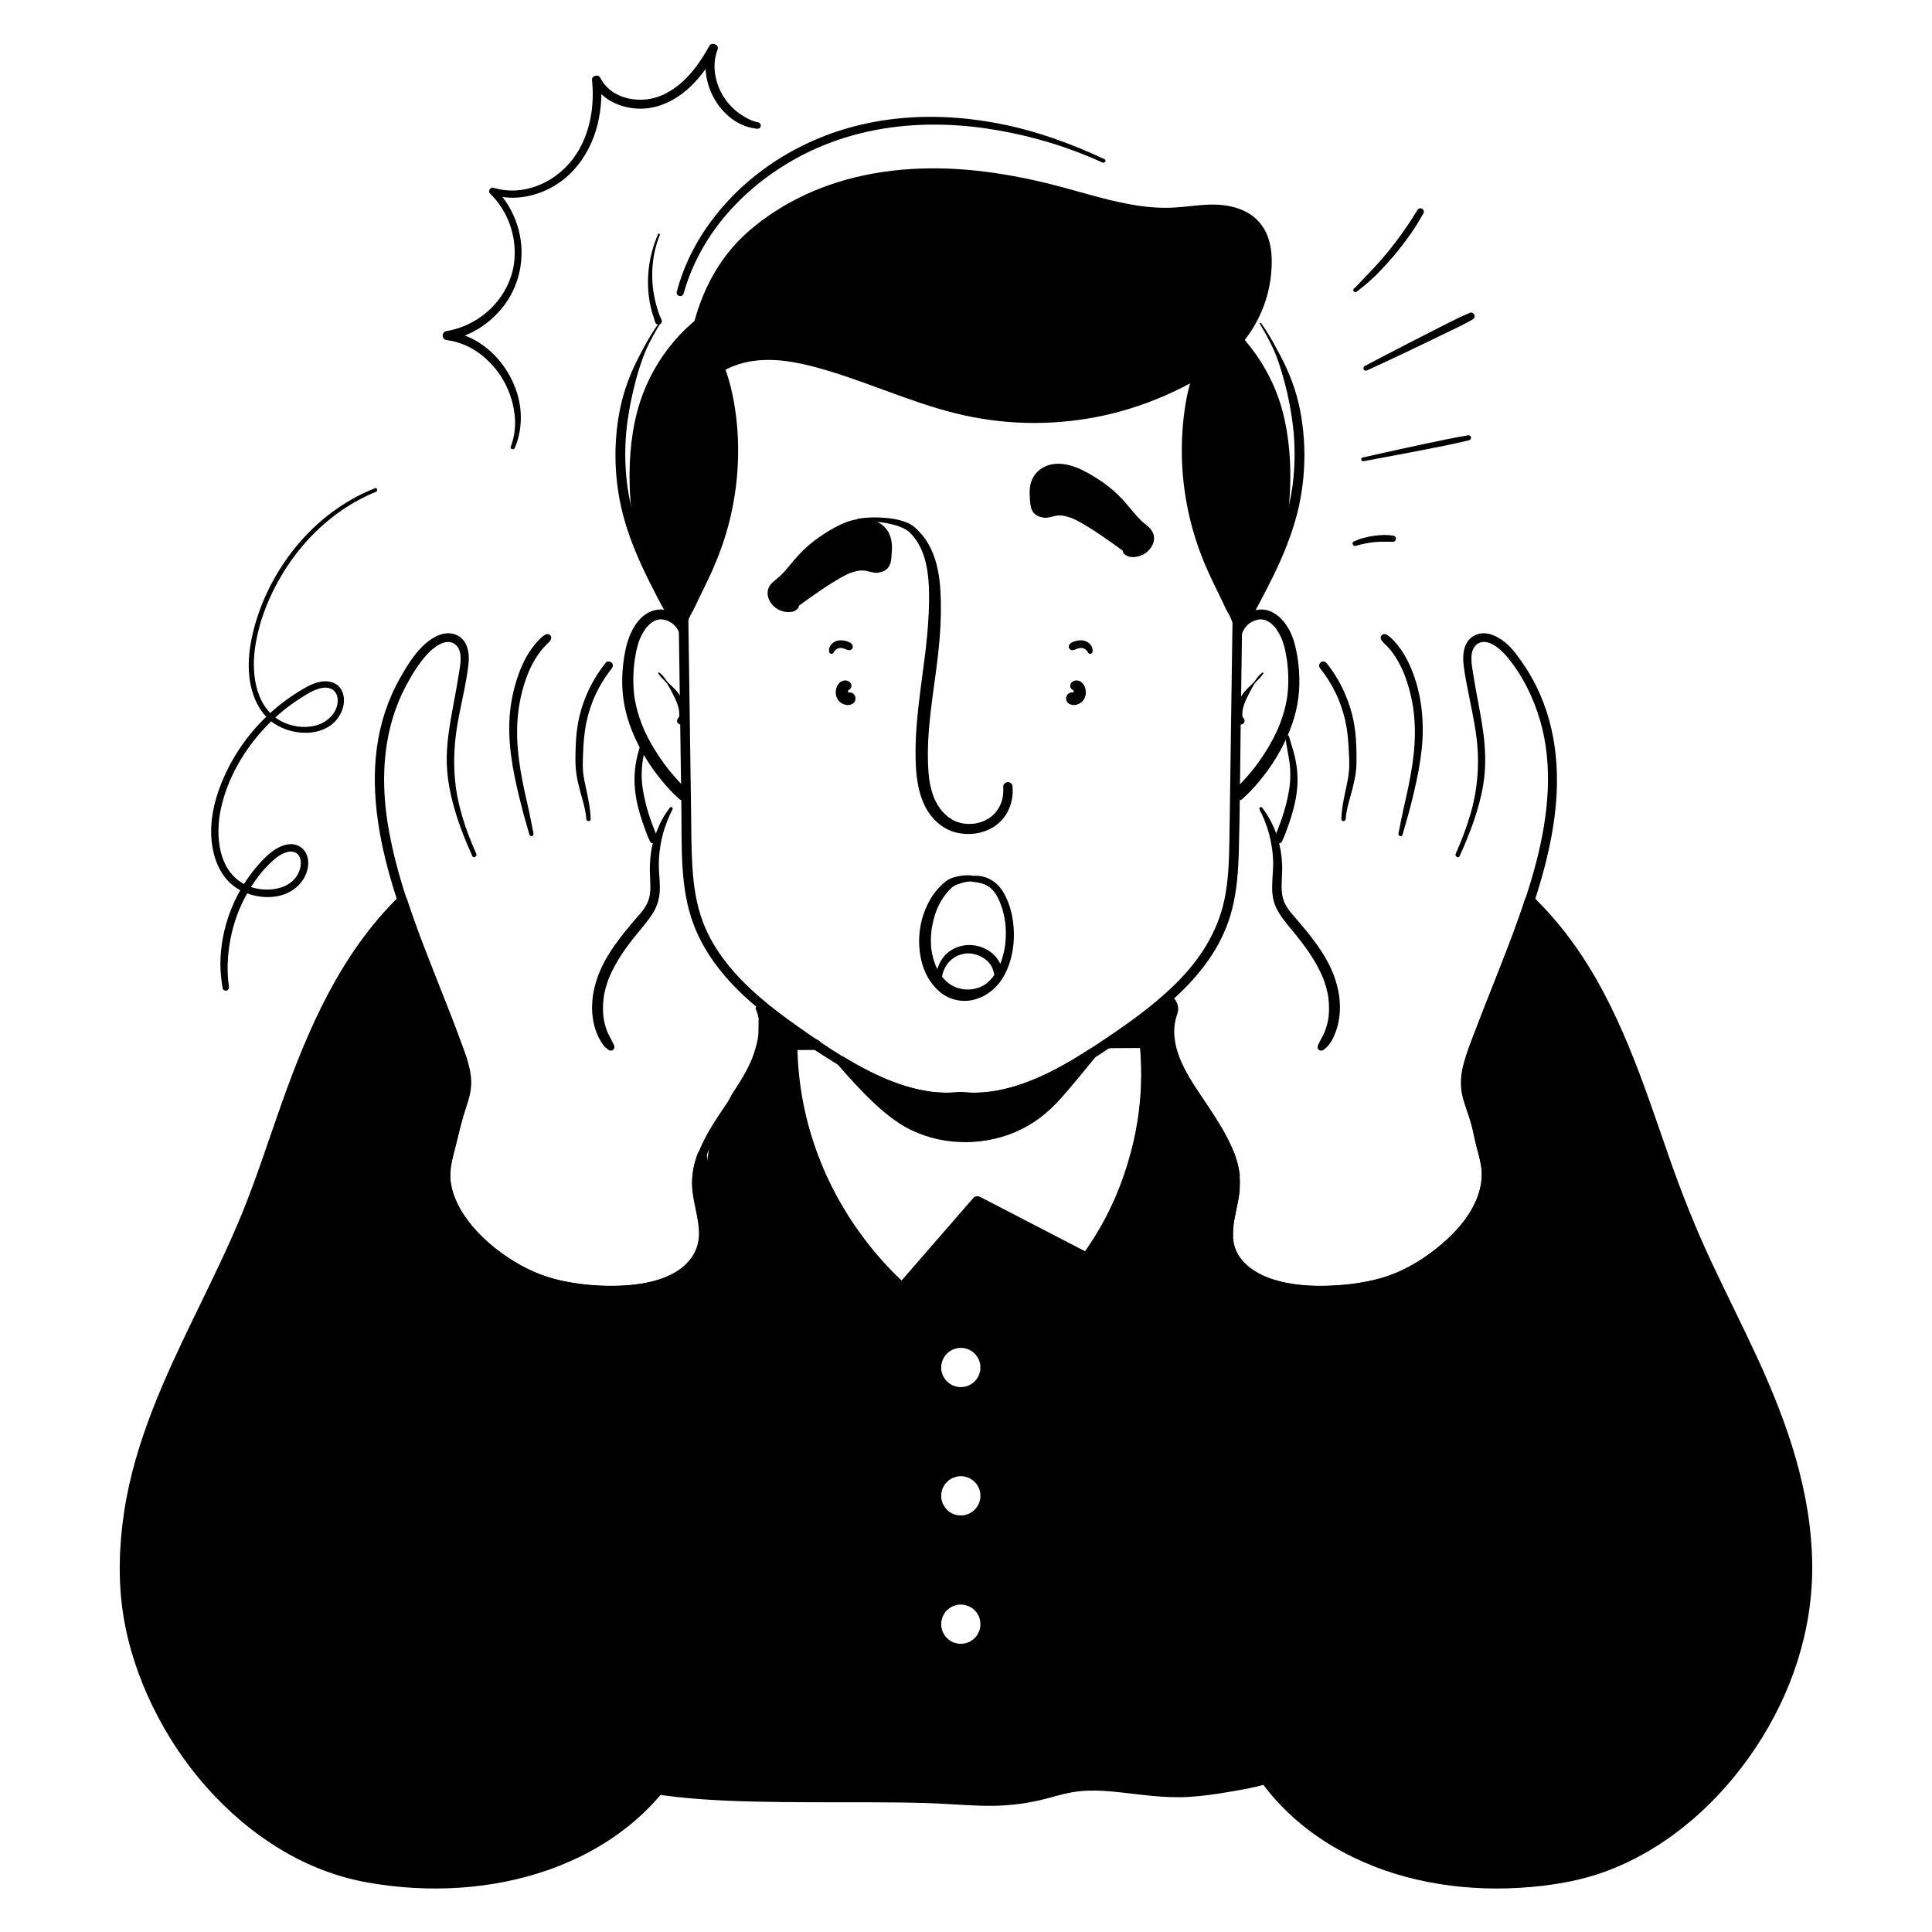 <?xml version="1.0" encoding="UTF-8"?><svg id="Layer_1" xmlns="http://www.w3.org/2000/svg" viewBox="0 0 1000 1000"><path d="m636.139,196.101c-4.353-9.541-11.041-18.069-18.059-25.786-7.938-8.729-16.887-16.73-26.78-23.189-9.15-5.973-18.914-10.006-29.932-10.466-12.419-.518-24.745,3.131-35.482,9.239-12.546,7.137-23.084,17.575-30.916,29.653h4.314c-9.148-14.108-22.103-26.159-37.564-33.014-14.145-6.271-30.917-8.352-45.548-2.432-13.898,5.624-26.041,15.746-36.405,26.391-9.481,9.738-19.166,21.238-23.503,34.344-4.55,13.751-4.761,29.032-4.97,43.372-.207,14.258-.031,28.496-.473,42.748-.167,5.368.153,10.8.23,16.171.079,5.532.157,11.064.236,16.596.155,10.922.31,21.845.465,32.767.31,21.845.62,43.689.929,65.534.286,20.14-.88,41.536,6.4,60.697,6.036,15.886,17.148,29.078,29.8,40.176,13.516,11.856,28.666,22.242,43.966,31.647,16.429,10.099,34.763,19.093,54.367,19.977,2.323.105,4.653.088,6.974-.069,2.51-.17,4.836-.025,7.348.08,4.638.195,9.27-.166,13.851-.885,9.701-1.523,19.021-4.951,27.867-9.139,17.036-8.064,32.897-19.026,47.979-30.267,13.603-10.138,26.648-21.526,35.973-35.855,4.762-7.317,8.389-15.376,10.541-23.843,2.5-9.835,3.197-20.042,3.471-30.152.585-21.63.653-43.285.96-64.921.31-21.845.62-43.689.93-65.534.135-9.482.373-18.946.053-28.42-.233-6.916-.17-13.839-.148-20.758.049-15.582.197-31.308-2.075-46.763-.903-6.141-2.272-12.21-4.798-17.901-1.302-2.933-5.607-.394-4.314,2.521,2.498,5.629,3.662,11.903,4.473,17.972.976,7.297,1.348,14.676,1.55,22.03.398,14.455-.19,28.926.332,43.377.326,9.028.07,18.054-.058,27.091-.151,10.639-.302,21.277-.453,31.916-.3,21.135-.6,42.271-.899,63.406-.151,10.668-.264,21.336-.461,32.003-.181,9.818-.55,19.708-2.578,29.345-3.556,16.902-12.911,31.219-25.058,43.254-11.984,11.874-25.969,21.601-39.971,30.921-15.92,10.596-33.078,20.793-52.094,24.453-4.482.863-9.04,1.284-13.606,1.199-2.194-.041-4.437-.456-6.612-.314-2.454.161-4.88.356-7.344.316-9.244-.153-18.314-2.424-26.921-5.699-17.656-6.72-33.593-17.608-48.949-28.432-13.589-9.578-26.948-20.05-37.267-33.215-4.947-6.311-9.161-13.335-12.014-20.844-3.483-9.168-4.919-18.899-5.513-28.645-.623-10.221-.564-20.488-.709-30.723-.149-10.497-.298-20.994-.447-31.49-.302-21.277-.604-42.555-.905-63.832-.151-10.639-.302-21.277-.453-31.916-.096-6.729.365-13.469.382-20.206.038-15.018-.34-30.07.797-45.06.514-6.777,1.319-13.583,3.08-20.162,1.515-5.658,4.076-10.755,7.236-15.669,8.036-12.5,18.75-23.585,30.415-32.739,5.557-4.362,11.55-8.324,17.983-11.273,6.3-2.888,13.073-4.141,19.993-4.072,16.142.161,31.508,7.622,43.451,18.159,6.07,5.355,11.361,11.515,15.763,18.305,1.044,1.609,3.27,1.609,4.314,0,12.75-19.664,34.403-35.939,58.578-36.454,10.451-.223,19.667,2.894,28.501,8.293,9.492,5.8,18.004,13.202,25.668,21.233,7.753,8.124,15.104,17.196,19.794,27.477,1.333,2.921,5.64.385,4.314-2.521Z" style="stroke-width:0px;"/><path d="m354.446,330.547c2.464-7.969-6.13-15.992-13.891-15.012-9.961,1.257-14.932,11.99-16.771,20.703-2.001,9.479-2.393,19.369-.561,28.906,1.675,8.722,5.189,17.135,9.564,24.835,2.317,4.078,4.955,7.928,7.824,11.635,2.651,3.424,5.475,6.75,8.607,9.745.754.721,1.52,1.429,2.296,2.126,1.2,1.077,3.193,1.272,4.36,0,1.123-1.223,1.228-3.151,0-4.36-2.926-2.88-5.742-5.908-8.374-9.06-.653-.782-1.295-1.574-1.925-2.376-.153-.194-.302-.391-.456-.584.567.708-.034-.047-.147-.196-.321-.423-.639-.849-.954-1.277-1.263-1.719-2.475-3.479-3.644-5.263-2.317-3.533-4.412-7.214-6.228-11.03-.212-.445-.42-.891-.624-1.34-.102-.224-.201-.449-.3-.674-.072-.165-.455-1.135-.154-.348-.375-.979-.793-1.941-1.161-2.924-.714-1.909-1.352-3.847-1.902-5.81-.549-1.961-1.011-3.947-1.369-5.952-.083-.463-.16-.926-.232-1.39-.036-.231-.068-.463-.103-.695-.025-.171-.042-.56.023.18-.012-.139-.036-.279-.053-.418-.137-1.107-.241-2.217-.317-3.33-.312-4.569-.151-9.171.397-13.716.032-.265.066-.53.1-.795.043-.333-.024.163-.025.186.005-.145.043-.307.064-.453.082-.564.17-1.126.264-1.688.186-1.11.397-2.216.633-3.317.448-2.088,1.01-4.14,1.81-6.123.037-.093.068-.211.121-.295-.29.464-.099.228-.029.076.104-.226.203-.454.309-.679.227-.482.461-.96.711-1.43.497-.934,1.047-1.841,1.655-2.707.146-.207.306-.509.495-.679-.014.013-.298.371-.102.134.089-.107.175-.218.264-.326.326-.395.665-.778,1.023-1.143.331-.338.677-.661,1.037-.967.084-.071.209-.202.312-.258-.067.036-.457.333-.056.046.219-.157.439-.313.665-.459.394-.255.802-.489,1.223-.698.12-.059.242-.114.362-.172.342-.165-.031-.065-.071.03.043-.1.659-.234.758-.265.423-.13.85-.218,1.283-.304.465-.092-.531.049.072-.002.253-.021.507-.033.761-.034.134-.001,1.13.127,1.177.063-.014.019-.661-.109-.18-.023.083.015.166.028.249.044.221.041.441.089.659.144.408.103.816.223,1.216.351.187.06.373.125.557.194.066.025.166.086.236.091-.409-.031-.274-.12-.035-.01.783.359,1.488.816,2.2,1.296.207.139-.1-.081-.114-.092.089.072.179.143.267.216.154.128.304.26.452.395.335.306.654.631.955.972.13.148.256.3.38.454-.25-.31.06.088.138.2.242.347.467.706.669,1.078.199.366.411.726.594,1.101.034.069.234.538.129.273.083.209.157.421.229.634.253.751.515,1.492.606,2.285.13,1.135,1.697,1.486,2.07.28h0Z" style="stroke-width:0px;"/><path d="m340.79,348.717c.791.988,1.506,2.037,2.437,2.896.98.903,1.845,1.801,2.526,2.955,1.162,1.968,2.198,4.002,3.202,6.053.954,1.95,1.855,3.974,2.33,6.101.233,1.044.327,1.944.304,3.049-.006.28-.019.559-.042.838-.01.133-.023.266-.038.399.019-.157.01-.126-.026.092-.019.074-.219.686-.113.458-.054.11-.116.215-.186.316.089-.138.058-.128-.092.029h2.621l-.069-.07.478.821-.024-.094v.992c.033-.23.069-.46.089-.691l-.251.929.043-.083-.649.649.079-.051c.665-.429,1.031-1.222.816-2.005-.221-.804-.926-1.224-1.712-1.304-1.791-.181-2.852,2.415-1.421,3.527.757.589,1.886.818,2.621,0,1.451-1.614,1.487-3.846,1.241-5.896-.244-2.035-.764-3.937-1.567-5.822-.779-1.829-1.855-3.53-3.14-5.05-1.244-1.472-2.692-2.766-4.089-4.087-.898-.849-1.558-1.861-2.258-2.87-.697-1.005-1.666-1.805-2.558-2.636-.376-.35-.86.167-.552.552h0Z" style="stroke-width:0px;"/><path d="m642.254,330.267c.09-.791.347-1.537.606-2.285.064-.186.129-.371.198-.555.1-.267-.094.202.02-.053.034-.075.068-.15.103-.225.191-.402.418-.785.63-1.175.188-.347.397-.683.62-1.008.063-.091.364-.498.243-.343-.158.203.066-.077.104-.124.09-.108.182-.215.276-.321.265-.297.544-.58.835-.851.147-.136.297-.268.45-.397.088-.074.178-.144.266-.218.247-.207-.429.303.021-.011.678-.473,1.378-.9,2.131-1.245.563-.258-.288.098.121-.051.212-.077.422-.155.636-.224.401-.128.808-.248,1.216-.351.191-.048.383-.091.576-.129.12-.023.735-.125.326-.061-.433.068.224-.013.33-.02.252-.016.505-.022.758-.018.198.003.395.011.592.026.103.008.24.041.339.032.005-0-.553-.091-.266-.035.495.096.981.195,1.463.348.103.033.626.149.663.234-.001-.001-.444-.203-.163-.071.121.057.243.111.364.169.452.22.891.468,1.313.741.227.146.446.302.665.459.384.275-.33-.279.178.147.388.325.76.67,1.115,1.032.334.34.651.696.956,1.062.089.107.176.217.265.324.106.128.335.279-.037-.052.196.174.345.466.495.679.608.866,1.158,1.773,1.655,2.707.233.439.454.884.666,1.334.106.225.21.451.311.678.038.085.21.511.071.157-.151-.388.098.244.104.258.393.982.735,1.985,1.029,3.001.601,2.075,1.017,4.211,1.373,6.34.088.524.17,1.049.247,1.575.022.151.042.302.065.452.05.331-.02-.163-.024-.187.053.339.088.682.129,1.023.136,1.142.247,2.287.332,3.433.167,2.252.236,4.513.196,6.771-.04,2.248-.186,4.495-.462,6.727-.017.139-.042.279-.053.418-.001.006.087-.613.037-.279-.035.232-.066.463-.102.695-.081.531-.169,1.06-.265,1.589-.18.998-.386,1.991-.615,2.978-.457,1.969-1.008,3.916-1.638,5.836-.325.989-.671,1.971-1.037,2.945-.172.457-.348.913-.528,1.367-.09.228-.182.455-.274.681-.053.13-.106.259-.16.389-.037.09-.272.658-.093.224.157-.38.017-.042-.014.029-.056.129-.111.258-.167.387-.098.225-.198.45-.299.675-.217.481-.44.96-.667,1.436-.456.957-.929,1.906-1.419,2.846-.986,1.891-2.038,3.746-3.151,5.565-1.115,1.824-2.298,3.604-3.511,5.364-.585.848-1.182,1.687-1.792,2.517-.315.428-.632.854-.954,1.277-.073.097-.573.745-.266.351.272-.349.043-.056-.01.013-.109.139-.217.278-.326.417-2.552,3.246-5.322,6.299-8.174,9.282-.697.729-1.406,1.446-2.125,2.154-1.151,1.133-1.22,3.24,0,4.36,1.285,1.18,3.077,1.153,4.36,0,3.227-2.898,6.178-6.04,8.93-9.392,2.937-3.577,5.69-7.317,8.112-11.263,4.662-7.593,8.456-15.929,10.575-24.602,2.288-9.366,2.3-19.062.756-28.546-.754-4.628-1.857-9.228-4.057-13.403-2.226-4.223-5.49-8.035-9.97-9.896-3.913-1.625-8.498-1.053-11.922,1.427-3.129,2.266-5.934,5.946-5.83,9.997.024.921.203,1.863.475,2.741.37,1.197,1.939.864,2.07-.28h0Z" style="stroke-width:0px;"/><path d="m653.288,348.165c-.748.697-1.623,1.382-2.246,2.194-.689.9-1.244,1.869-2.003,2.716-1.301,1.452-2.836,2.696-4.16,4.134-2.646,2.873-4.504,6.584-5.074,10.459-.341,2.323-.574,4.983,1.111,6.857.728.81,1.866.587,2.621,0,1.431-1.113.37-3.709-1.421-3.527-.789.08-1.49.496-1.712,1.304-.214.781.152,1.577.816,2.005l.079.051-.649-.649.043.083-.251-.929c.021.231.057.461.089.691v-.992l-.024.094.478-.821-.069.07h2.621c-.15-.158-.181-.168-.092-.029-.07-.101-.132-.206-.186-.316.107.228-.093-.384-.113-.458-.036-.219-.045-.25-.026-.092-.015-.133-.028-.266-.038-.399-.022-.279-.036-.559-.042-.838-.023-1.105.071-2.004.304-3.049.475-2.127,1.375-4.15,2.33-6.101,1.004-2.052,2.041-4.085,3.202-6.053.681-1.154,1.547-2.052,2.526-2.955.931-.859,1.647-1.908,2.437-2.896.308-.385-.176-.902-.552-.552h0Z" style="stroke-width:0px;"/><path d="m440.705,354.99c-.062-.716-.272-1.373-.823-1.867-.414-.372-.865-.643-1.404-.798-1.01-.29-2.025-.139-2.943.357-1.391.752-2.317,2.207-2.692,3.711-.343,1.374-.396,2.981.142,4.315.362.898.729,1.599,1.406,2.312.299.315.669.574,1.015.83.177.131.361.248.559.343.911.439,1.698.681,2.715.732,1.372.069,3.082-.577,3.729-1.813.476-.91.559-1.854.159-2.804-.4-.947-1.091-1.475-2.041-1.824-.742-.272-1.424-.046-2.15.064l.856-.115c-.288.034-.583.025-.87-.013l.859.116c-.242-.039-.474-.104-.701-.194l.769.325c-.254-.108-.489-.242-.712-.405l.649.501c-.218-.169-.411-.357-.582-.574l.499.646c-.165-.222-.296-.46-.404-.714l.32.759c-.122-.309-.202-.624-.247-.952l.113.841c-.045-.4-.038-.796.015-1.195l-.112.835c.088-.578.263-1.169.479-1.712l-.306.726c.074-.166.164-.316.273-.461l-.465.601c.125-.157.269-.279.412-.417.122-.117.221-.252.354-.359l-.543.42c.066-.047.131-.088.204-.122l-.615.259c.054-.021.104-.037.161-.049l-.663.089c.278-.035.577-.018.846-.105.5-.162.909-.432,1.232-.85.299-.387.553-.932.509-1.437h0Z" style="stroke-width:0px;"/><path d="m431.635,337.492c.079-.229-.031.03.03-.093.037-.075.075-.148.117-.221.053-.092.116-.177.172-.267-.068.11-.123.139-.009.021.267-.278.554-.536.836-.8.172-.161,0-.047-.056.038.051-.076.199-.137.274-.184.171-.107.348-.197.528-.287.258-.13-.057-.014-.085.036.031-.055.261-.089.316-.107.191-.061.383-.121.578-.167.087-.02.174-.036.261-.054.303-.06-.085-.009-.096.014.03-.066.655-.024.742-.022.138.004.274.015.411.024.262.017.086-.041-.041-.009.176-.044.55.108.728.154.242.063.481.136.718.217.132.046.261.101.393.146.287.097-.301-.132-.023-.012.724.314,1.376.577,2.17.632.729.051,1.43-.508,1.697-1.141.312-.739.097-1.427-.384-2.029-.522-.652-1.379-1.009-2.139-1.295-.546-.206-1.109-.37-1.684-.472-1.333-.238-2.747-.289-4.051.144-1.094.364-2.14,1.049-2.877,1.94-.793.959-1.204,2.203-1.055,3.453.076.636.432,1.183,1.117,1.265.657.078,1.2-.301,1.413-.922h0Z" style="stroke-width:0px;"/><path d="m411.507,312.932c6.385-5.365,12.784-10.74,19.682-15.427,5.404-3.671,11.826-7.035,18.193-5.572,2.864.658,6.52,2.003,8.232-.385.543-.757.692-1.719.819-2.642.607-4.406.966-9.277-1.586-12.92-2.146-3.063-6.021-4.582-9.761-4.633-3.74-.051-7.38,1.183-10.799,2.701-8.465,3.758-16.101,9.37-22.217,16.325-3.312,3.766-6.216,7.952-10.121,11.098-1.554,1.252-3.365,2.482-3.887,4.409-.35,1.291-.033,2.687.575,3.878,1.914,3.751,6.918,5.565,10.79,3.911" style="stroke-width:0px;"/><path d="m412.344,314.364c4.171-3.037,8.352-6.063,12.623-8.959,2.125-1.441,4.279-2.84,6.473-4.174,2.125-1.292,4.274-2.592,6.507-3.692.303-.149.608-.294.915-.434.136-.062.273-.124.41-.184.103-.045.205-.09.309-.135l-.448.19c.629-.208,1.236-.485,1.867-.692,1.309-.429,2.644-.781,4.008-.981l-.982.132c1.354-.18,2.71-.203,4.067-.035l-.983-.132c1.936.272,3.789.929,5.731,1.19,1.166.157,2.361-.155,3.486-.462,1.133-.309,2.247-.921,3.045-1.791,1.782-1.942,1.934-4.521,2.118-7.02.149-2.021.317-4.005.072-6.028-.279-2.3-.88-4.583-2.205-6.521-1.236-1.809-2.893-3.314-4.851-4.311-4.17-2.124-8.895-2.199-13.365-1.045-4.306,1.112-8.403,3.243-12.188,5.544-3.651,2.22-7.142,4.62-10.388,7.41-3.185,2.738-6.016,5.799-8.682,9.037-1.365,1.657-2.715,3.328-4.172,4.906-1.42,1.538-2.957,2.9-4.59,4.205-1.683,1.344-3.277,3.019-3.687,5.216-.491,2.629.465,5.17,2.105,7.203,2.475,3.068,6.726,4.575,10.576,3.849,1.061-.2,1.931-.866,2.735-1.552,1.289-1.101.278-3.564-1.421-3.431-.479.037-.94-.012-1.416-.017-.489-.005-.977.079-1.47.072-.275-.004-.55-.011-.824-.033-.065-.005-.29-.052-.329-.032.044-.022.647.116.196.021-.516-.108-1.022-.223-1.52-.402-.061-.022-.343-.17-.387-.148.04-.02.578.277.165.061-.196-.103-.395-.196-.587-.305-.216-.122-.426-.254-.631-.394-.044-.03-.307-.253-.336-.241.082-.035.471.409.08.045-.097-.09-.925-1.014-.975-1.001.105-.028.34.502.062.07-.074-.116-.155-.227-.227-.344-.119-.192-.395-.545-.417-.768.006.06.187.54.02.04-.045-.135-.093-.267-.133-.404-.04-.135-.064-.277-.106-.411-.197-.618-.011.358-.021-.029-.003-.136-.066-1.165-.058-.448-.001-.119.06-.306.089-.411.024-.09.051-.178.083-.266.066-.186.035-.118-.095.204-.032-.158.276-.494.356-.634.232-.407-.063.038-.088.09.062-.126.206-.247.301-.351.403-.444.854-.841,1.316-1.222,1.969-1.622,3.842-3.242,5.547-5.15,1.772-1.983,3.404-4.083,5.127-6.107,1.67-1.961,3.447-3.828,5.336-5.579.926-.859,1.878-1.69,2.853-2.493.461-.379.928-.75,1.397-1.118.334-.262-.496.372.051-.037.112-.084.224-.17.336-.254.281-.21.563-.419.847-.625,2.042-1.48,4.166-2.872,6.396-4.053,1.117-.592,2.252-1.151,3.402-1.677.32-.146.641-.289.963-.43.176-.077.915-.453.302-.132.633-.331,1.358-.545,2.026-.796,1.292-.485,2.59-.938,3.932-1.265.63-.153,1.263-.271,1.902-.379.73-.123-.43.03.033-.002.151-.011.302-.032.453-.045.417-.036.834-.058,1.252-.064.559-.008,1.119.014,1.675.069.138.014.489.13.089.004-.464-.146.092.018.181.033.31.053.618.117.924.191.518.126,1.03.281,1.53.467.462.172.143-.107-.071-.043.038-.011.335.151.341.153.281.132.557.274.828.428.215.122.426.251.633.388.129.085.252.178.381.263.315.207-.421-.353-.135-.108.447.382.877.77,1.262,1.216.001.001.24.249.237.285.015-.207-.333-.454-.052-.044.17.247.328.502.475.765.129.231.244.468.358.706.234.487-.028-.113-.055-.134.104.086.155.416.201.555.188.564.331,1.141.439,1.725.024.131.045.262.067.394.09.537.002-.121-.02-.158.123.196.074.77.088,1.007.075,1.265.026,2.535-.082,3.796-.012.137-.03.274-.037.411-.022.439.116-.712.011-.039-.042.269-.083.537-.128.806-.104.627-.198,1.262-.359,1.877-.014.053-.113.48-.143.479-.041-.001.372-.666.068-.165-.054.089-.174.254-.201.34.081-.263.348-.473.124-.221-.367.414.518-.296.199-.151-.086.039-.18.095-.258.149-.308.211.808-.243.278-.122-.065.015-.411.141-.432.106-.025-.041.93-.06.414-.061-.08-0-.241-.009-.308.01.477-.138.788.157.428.051-.101-.03-.204-.051-.305-.08-.558-.16-1.073-.313-1.646-.42-1.043-.195-2.065-.485-3.098-.726-3.045-.71-6.145-.625-9.178.106-2.838.683-5.559,2.034-8.051,3.533-2.538,1.527-4.85,3.373-7.138,5.247-4.434,3.63-8.623,7.534-12.752,11.503-1.027.987-2.051,1.978-3.076,2.968-.589.57-.632,1.547-.13,2.178.472.592,1.462.921,2.14.427h0Z" style="stroke-width:0px;"/><path d="m555.666,357.277c.283.092.563.069.846.105l-.663-.089c.057.012.107.028.161.049l-.615-.259c.073.035.138.075.204.122l-.543-.42c.133.107.232.242.354.359.143.138.287.26.412.417l-.465-.601c.108.145.199.295.273.461l-.306-.726c.216.543.391,1.134.479,1.712l-.112-.835c.052.399.06.795.015,1.195l.113-.841c-.045.329-.126.643-.247.952l.32-.759c-.109.254-.239.492-.404.714l.499-.646c-.171.216-.364.405-.582.574l.649-.501c-.222.163-.458.297-.712.405l.769-.325c-.228.09-.46.155-.701.194l.859-.116c-.287.038-.582.047-.87.013l.856.115c-.726-.11-1.407-.336-2.15-.064-.951.349-1.642.877-2.041,1.824-.401.95-.318,1.893.159,2.804.675,1.289,2.18,1.742,3.53,1.811.444.023.903-.069,1.336-.146.2-.036.393-.09.584-.162.921-.346,1.578-.73,2.33-1.37.146-.124.279-.262.4-.411.283-.345.584-.699.795-1.097.491-.924.685-1.749.809-2.773.089-.733-.016-1.45-.136-2.177-.115-.694-.378-1.437-.729-2.037-.463-.791-1.037-1.379-1.78-1.901-.908-.637-1.994-.781-3.062-.559-.361.075-.717.222-1.023.426-.329.219-.561.428-.795.732-.359.464-.504.954-.555,1.543l.085.63c.073.309.215.578.424.806.324.419.721.684,1.232.85h0Z" style="stroke-width:0px;"/><path d="m565.524,337.149c.146-1.225-.247-2.453-1.014-3.401-.744-.919-1.801-1.618-2.918-1.992-1.277-.428-2.66-.38-3.969-.159-.603.102-1.194.272-1.766.487-.76.285-1.618.644-2.139,1.295-.481.601-.701,1.278-.384,2.029.27.639.966,1.192,1.697,1.141.77-.053,1.39-.296,2.093-.598.208-.089.114-.085-.025.009.101-.068.275-.106.393-.148.236-.084.475-.16.716-.225.24-.064.485-.103.727-.161.285-.068-.334.02-.042.004.137-.008.274-.025.411-.03.248-.01.495.018.742.013.294-.005-.323-.067-.079-.018.109.022.218.039.327.064.174.041.344.094.514.148.105.033.211.075.317.103.244.066-.312-.154-.084-.041.181.09.36.175.533.28.094.057.182.124.277.181.206.124-.228-.208-.053-.042.281.266.571.522.845.797.062.062.196.286.033.025.045.072.096.14.14.212.044.072.081.146.122.219.18.322-.067-.213.057.149.207.604.758,1.021,1.413.922.681-.102,1.039-.609,1.117-1.265h0Z" style="stroke-width:0px;"/><path d="m583.123,284.435c-6.385-5.365-12.784-10.74-19.682-15.427-5.404-3.671-11.826-7.035-18.193-5.572-2.864.658-6.52,2.003-8.232-.385-.543-.757-.692-1.719-.819-2.642-.607-4.406-.966-9.277,1.586-12.92,2.146-3.063,6.021-4.582,9.761-4.633,3.74-.051,7.38,1.183,10.799,2.701,8.465,3.758,16.101,9.37,22.217,16.325,3.312,3.766,6.216,7.952,10.121,11.098,1.554,1.252,3.365,2.482,3.887,4.409.35,1.291.033,2.687-.575,3.878-1.914,3.751-6.918,5.565-10.79,3.911" style="stroke-width:0px;"/><path d="m584.295,283.262c-4.149-4.012-8.295-8.031-12.664-11.807-4.299-3.716-8.734-7.504-13.963-9.844-2.902-1.299-5.888-2.174-9.096-2.219-1.524-.022-3.074.182-4.555.533-1.062.251-2.114.549-3.19.739-.488.086-.921.224-1.394.365-.102.03-.205.055-.306.085-.453.133-.141-.175.352-.032-.072-.021-.242-.009-.308-.01-.548-.007.821.199.267.032-.09-.027-.195-.057-.285-.076-.496-.108.397.133.344.156-.031.014-.216-.12-.262-.142-.487-.235.46.428.195.163-.391-.39.111.115.065.168-.001.001-.217-.368-.201-.34-.19-.327.118-.098.068.165.018-.095-.144-.477-.169-.576-.137-.553-.224-1.119-.317-1.68-.05-.302-.098-.604-.144-.906-.085-.554.039.108.021.142.041-.077-.049-.527-.056-.617-.102-1.227-.147-2.463-.073-3.693.018-.303.053-.604.077-.906.033-.433-.127.717-.009.058.023-.131.043-.263.067-.394.107-.584.251-1.162.439-1.725.052-.156.115-.308.166-.464.13-.397-.311.626-.019.042.118-.236.229-.475.358-.706.13-.233.269-.46.418-.681.042-.062.313-.591.114-.178-.182.378.101-.115.189-.215.348-.395.732-.745,1.129-1.089.41-.354-.137.111-.138.105-.007-.033.333-.235.379-.266.257-.172.521-.334.791-.484.244-.136.493-.264.746-.382.112-.052.232-.097.341-.153-.598.311-.328.133-.159.076.596-.204,1.186-.402,1.801-.543.245-.056.492-.105.74-.148-.011.002.36-.039.373-.059-.085.138-.655.077-.103.022.632-.062,1.268-.081,1.903-.064.304.008.608.025.911.049.151.012.302.031.454.042.738.054-.425-.076.033-.002.715.116,1.423.248,2.126.422,1.341.333,2.636.794,3.929,1.277.641.24,1.296.47,1.918.756-.079-.036-.555-.239-.085-.035.129.056.258.111.387.168.322.141.643.284.963.43,2.335,1.067,4.595,2.268,6.756,3.654,1.063.682,2.106,1.395,3.127,2.138.255.186.509.373.762.563.158.118.745.564.304.226.557.426,1.102.869,1.642,1.317,3.971,3.292,7.337,7.082,10.609,11.051,1.685,2.044,3.4,4.075,5.354,5.87.9.826,1.873,1.556,2.812,2.336.412.342.815.699,1.18,1.092.105.113.202.233.305.349.236.266-.253-.402-.081-.094.073.132.167.254.241.386.048.086.227.559.104.178-.137-.423.039.168.05.208.023.086.112.344.089.411l-.047-.285.009.209c-.007.136-.01.282-.011.419-.003.643.113-.336-.008.03-.055.165-.078.346-.128.515-.04.136-.088.269-.133.404-.173.518.219-.365-.072.151-.109.193-.207.39-.324.578-.058.093-.118.186-.18.276-.074.108-.208.484-.088.133.103-.3.06-.071-.056.053-.094.1-.182.205-.278.304-.191.198-.399.376-.6.563-.275.256.03-.142.142-.099-.013-.005-.23.168-.267.194-.203.142-.413.275-.628.399-.216.125-.439.231-.659.347-.321.169.024-.125.165-.061-.035-.016-.422.161-.465.176-.472.165-.953.271-1.442.374-.322.068-.045-.119.196-.021-.049-.02-.297.029-.329.032-.274.021-.549.029-.824.033-.492.007-.98-.076-1.47-.072-.478.005-.936.054-1.416.017-1.69-.132-2.717,2.325-1.421,3.431.83.709,1.716,1.375,2.815,1.567.982.171,1.904.241,2.891.124,1.961-.233,3.876-.867,5.485-2.039,1.821-1.326,3.17-3.03,3.935-5.162.929-2.589.296-5.251-1.409-7.333-1.228-1.5-2.935-2.543-4.355-3.847-1.577-1.449-3.001-3.054-4.377-4.693-2.722-3.242-5.351-6.523-8.435-9.438-3.115-2.945-6.529-5.605-10.141-7.914-3.643-2.329-7.479-4.531-11.533-6.064-4.266-1.613-9.025-2.425-13.496-1.174-4.408,1.233-7.917,4.308-9.403,8.669-.693,2.033-.879,4.273-.825,6.41.055,2.167.214,4.446.606,6.578.46,2.505,2.308,4.545,4.764,5.215,1.124.307,2.32.619,3.486.462,1.022-.137,2.017-.35,3.016-.603.9-.227,1.794-.458,2.715-.587l-.983.132c1.357-.169,2.712-.146,4.067.035l-.982-.132c1.186.173,2.338.469,3.484.816.563.17,1.119.362,1.669.571.225.086.487.255.722.286-.586-.076-.558-.241-.242-.101.205.091.411.182.615.276,2.212,1.02,4.315,2.28,6.404,3.528,4.441,2.651,8.707,5.582,12.925,8.571,2.377,1.684,4.732,3.399,7.087,5.113.66.48,1.688.177,2.14-.427.483-.647.476-1.592-.13-2.178h0Z" style="stroke-width:0px;"/><path d="m444.37,270.282c6.101-.783,12.623-.208,18.539,1.423,1.465.404,2.977.908,4.23,1.492.645.301,1.276.633,1.882,1.008.286.177.567.363.84.56.036.026.458.361.147.108.122.1.243.2.362.305,2.66,2.348,4.612,5.311,6.182,8.518.451.921.691,1.481.952,2.151.33.845.629,1.703.898,2.57.545,1.751.973,3.537,1.305,5.34.084.455.162.912.234,1.369.036.229.071.459.104.689.016.109.108.885.021.182.049.401.107.802.169,1.201.12.775-.069-.601.023.176.055.462.112.923.16,1.385.196,1.859.317,3.725.385,5.593.3,8.266-.182,16.633-.936,24.861-.227,2.475-.494,4.947-.788,7.415-.147,1.235-.301,2.469-.46,3.702-.079.617-.16,1.233-.242,1.85-.012.089-.149,1.114-.043.328-.042.308-.083.615-.125.923-.699,5.124-1.363,10.252-2.001,15.384-1.23,9.889-2.271,19.825-2.313,29.801-.04,9.636.506,19.827,4.859,28.608,1.768,3.567,4.32,6.86,7.443,9.341,3.019,2.398,6.433,3.985,10.23,4.683,5.949,1.093,12.328.149,17.529-3.023,5.684-3.467,9.153-9.209,10.015-15.758.23-1.749.248-3.493.135-5.252-.081-1.261-1.055-2.481-2.42-2.42-1.242.056-2.506,1.067-2.42,2.42.058.902.064,1.81.025,2.713-.019.431-.049.862-.091,1.291-.014.14-.03.281-.045.421-.036.289-.034.278.007-.032-.02.136-.041.272-.063.408-.13.79-.303,1.574-.522,2.344-.088.311-.184.619-.288.925-.061.181-.125.361-.192.54-.045.121-.369.905-.097.277-.581,1.344-1.325,2.571-2.166,3.767-.337.479.268-.305.021-.023-.096.11-.183.229-.277.341-.224.269-.455.531-.694.787-.474.507-.977.987-1.504,1.437-.131.112-.267.22-.399.331-.46.387.456-.328-.029.025-.279.202-.556.405-.843.596-.572.382-1.164.734-1.773,1.054-.304.16-.613.313-.925.457-.127.059-.332.197-.471.211.488-.048.299-.12.053-.026-.672.257-1.347.498-2.039.697-.61.175-1.229.315-1.853.43-.171.031-.342.061-.513.088-.63.101-.001-.002 0.0.007.002.014-1.107.115-1.208.122-1.331.098-2.671.078-3.999-.06-.125-.013-.402-.096-.52-.06l.36.048c-.115-.017-.23-.034-.345-.052-.344-.055-.688-.118-1.029-.189-.684-.142-1.366-.309-2.026-.535-.372-.128-.741-.263-1.108-.406.589.229-.136-.063-.213-.098-.143-.066-.285-.134-.427-.204-.918-.453-1.808-.977-2.654-1.553-.196-.134-.388-.274-.582-.41-.439-.31-.067-.044.017.022-.374-.292-.738-.598-1.092-.914-.742-.663-1.44-1.375-2.094-2.125-.289-.332-.569-.672-.842-1.018.443.563-.049-.075-.112-.163-.141-.194-.28-.391-.416-.589-.544-.792-1.052-1.613-1.519-2.453-.482-.867-.923-1.759-1.31-2.672.199.468.007.012-.024-.072-.103-.27-.211-.537-.311-.808-.234-.631-.449-1.269-.647-1.912-.682-2.212-1.161-4.484-1.501-6.772-.011-.072-.137-1.025-.048-.323-.024-.192-.048-.384-.071-.576-.069-.577-.13-1.155-.184-1.733-.108-1.157-.189-2.316-.251-3.476-.132-2.475-.182-4.955-.169-7.433.028-5.005.327-10.006.782-14.99.217-2.377.469-4.75.747-7.12.145-1.235.297-2.469.453-3.702.065-.514.131-1.028.198-1.542.04-.308.081-.617.121-.925.017-.128.187-1.401.086-.648,1.337-9.946,2.815-19.866,3.657-29.871.701-8.323.928-16.733.466-25.078-.423-7.65-1.669-15.228-5.037-22.176-1.613-3.326-3.758-6.423-6.346-9.066-1.163-1.188-2.412-2.341-3.847-3.195-1.299-.774-2.73-1.355-4.166-1.82-3.128-1.014-6.44-1.484-9.71-1.726-3.232-.239-6.49-.269-9.72.009-1.279.11-2.557.268-3.819.503-.981.183-.769,1.893.239,1.763h0Z" style="stroke-width:0px;"/><path d="m503.995,453.43c-1.03-.392-2.205-.416-3.294-.407-1.377.012-2.763.189-4.12.417-2.441.41-4.881,1.112-6.867,2.633-2.647,2.027-4.857,4.384-6.757,7.125-1.836,2.649-3.257,5.549-4.412,8.552-2.202,5.726-3.098,12.103-2.722,18.223.401,6.522,2.261,13.296,6.182,18.608,2.047,2.773,4.503,5.248,7.528,6.954,2.86,1.613,6.051,2.431,9.328,2.522,3.178.087,6.305-.707,9.192-1.986,1.268-.561,2.474-1.26,3.594-2.078.142-.104.282-.21.422-.317l.468-.362c-.234.184-.249.2-.044.047.398-.285.782-.591,1.161-.899.552-.448,1.079-.927,1.579-1.433,4.142-4.196,6.749-9.862,8.155-15.527,1.446-5.825,1.766-11.973,1.02-17.924-.662-5.273-2.096-10.417-4.686-15.084-2.447-4.407-6.291-7.793-11.307-8.867-1.591-.34-3.205-.39-4.825-.293-2.012.121-2.006,2.984,0,3.122,1.427.098,2.732.316,4.208.702.587.153,1.154.351,1.723.558.49.178-.321-.156.146.059.093.043.187.084.281.128.318.15.631.311.937.485.464.263.9.561,1.337.866.392.274-.295-.25.071.052.089.074.18.146.269.221.228.192.449.391.664.597.357.342.696.702,1.017,1.077.091.106.611.77.284.335.157.209.312.418.461.632.556.799,1.047,1.642,1.491,2.508.222.433.433.873.635,1.317.082.18.162.36.241.541.047.107.093.214.139.322.22.507-.106-.266.024.055.966,2.394,1.718,4.862,2.238,7.391.129.628.245,1.26.347,1.893.056.348.108.698.157,1.047-.062-.443-.007-.042.007.069.026.206.05.411.073.618.152,1.366.248,2.739.278,4.113.031,1.448-.001,2.897-.099,4.342-.045.663-.103,1.326-.175,1.987-.033.3-.07.6-.107.9.065-.527-.011.075-.022.152-.034.238-.071.476-.109.714-.433,2.699-1.107,5.364-2.059,7.928-.122.329-.249.655-.38.98-.004.01-.223.541-.089.221.133-.319-.09.206-.095.217-.278.633-.574,1.257-.89,1.872-.622,1.211-1.321,2.383-2.099,3.499-.161.23-.324.458-.492.682-.061.082-.415.531-.054.076-.104.131-.207.262-.313.392-.435.534-.889,1.054-1.371,1.546-.458.468-.939.912-1.441,1.331-.136.114-.276.222-.412.335.376-.309.132-.1.045-.037-.334.241-.665.473-1.02.681-.553.323-1.121.619-1.703.887-.155.071-.316.158-.478.212.637-.213.078-.038-.047.011-.321.124-.644.239-.971.346-.599.196-1.208.362-1.823.499-.336.075-.674.14-1.013.197-.167.028-.347.038-.51.078.755-.187.275-.039.057-.016-1.327.138-2.672.13-4.001.014-.142-.012-.284-.026-.426-.042-.252-.028-.747-.2.122.02-.327-.083-.676-.11-1.007-.179-.672-.14-1.337-.317-1.989-.532-.274-.09-.546-.188-.815-.291-.253-.097-1.332-.624-.374-.137-.629-.32-1.272-.592-1.884-.948-.571-.332-1.111-.702-1.649-1.085-.543-.387.578.479.064.049-.144-.121-.291-.238-.434-.36-.286-.243-.565-.494-.838-.753-.499-.473-.976-.97-1.43-1.487-.248-.283-.484-.574-.722-.865-.432-.529.437.601.037.046-.11-.153-.224-.303-.333-.457-.861-1.21-1.612-2.497-2.277-3.824-.157-.312-.308-.627-.454-.945-.08-.173-.155-.349-.234-.523-.285-.631.279.693.02.049-.285-.712-.554-1.429-.794-2.157-.458-1.39-.827-2.808-1.111-4.244-.134-.677-.2-1.373-.345-2.047.195.909.04.295.014.074-.022-.185-.043-.371-.062-.557-.038-.369-.071-.739-.098-1.108-.102-1.387-.127-2.781-.089-4.172.039-1.442.149-2.883.327-4.314.028-.227.16-.643-.022.149.041-.179.053-.371.081-.553.056-.369.117-.737.182-1.105.131-.736.28-1.47.448-2.198.323-1.399.669-2.79,1.106-4.159.208-.652.432-1.298.673-1.938.131-.348.27-.693.408-1.039.06-.152.132-.473-.062.141.073-.233.2-.462.299-.684.583-1.297,1.239-2.562,1.972-3.781.348-.578.713-1.146,1.095-1.702.208-.302.421-.601.639-.895.07-.095.421-.61.051-.076.182-.262.397-.571.621-.793-.44.436-.024.025.06-.079.115-.144.232-.286.349-.428.235-.283.475-.561.721-.834.49-.546,1-1.073,1.531-1.58.221-.211.445-.418.673-.621-.018.016.269-.249.281-.242.032.022-.525.356-.113.101.423-.262.844-.51,1.293-.726.213-.102.429-.198.645-.292-.537.235.351-.133.497-.187.607-.226,1.218-.44,1.838-.629.574-.176,1.154-.334,1.739-.471.309-.073.619-.14.931-.199.126-.024.252-.047.379-.069.126-.021.1-.018-.077.007.503-.061.602-.077.296-.046.497-.064,1-.105,1.502-.106.235-.001.468.024.702.03.36.01-.326-.097.002.003.09.027.187.041.278.065.794.21,1.653-.265,1.872-1.063.235-.857-.292-1.579-1.063-1.872h0Z" style="stroke-width:0px;"/><path d="m487.397,506.792c.064-.56.206-1.402.375-2.124.176-.754.394-1.498.667-2.223.04-.107.189-.484.156-.405-.034.082.126-.286.173-.388.156-.338.323-.671.501-.998.354-.65.759-1.262,1.188-1.864.204-.286.038-.051-.006.004.049-.061.097-.122.146-.182.116-.14.232-.279.352-.416.24-.273.49-.538.75-.792.261-.256.532-.502.812-.737.062-.052.487-.394.287-.236-.307.241.364-.281.331-.255-.127.098-.22.163-.036.029.63-.455,1.281-.871,1.971-1.229.317-.165.64-.316.967-.46-.387.17.049-.015.199-.071.212-.08.426-.155.641-.226.777-.256,1.575-.455,2.381-.597.075-.013.15-.024.224-.038.186-.035.241-.133-.123.013.124-.05.319-.037.453-.049.38-.035.761-.055,1.142-.06.333-.005.666.002.998.019.18.009.359.022.539.037.127.011.728.042.398.036-.345-.007.232.036.318.051.153.026.306.054.458.084.382.075.761.165,1.137.266.327.088.651.187.972.294.173.058.345.119.517.183.117.043.69.253.382.144-.31-.11.198.089.299.136.142.066.283.133.423.202.35.173.692.36,1.03.555.315.181.626.368.93.568.13.085.258.172.386.262.072.051.618.417.327.231-.279-.179.16.13.248.203.138.115.274.233.408.352.267.239.526.487.774.745.284.294.548.603.81.915.037.044.126.125.143.179-.111-.359-.192-.258-.045-.046.115.167.233.332.344.502.207.319.401.647.578.983.095.18.185.362.271.546.017.037.133.27.125.278.007-.007-.19-.491-.061-.135.283.781.54,1.559.736,2.367.2.824.515,1.602.668,2.443.314,1.72,2.835,1.51,3.274,0,.259-.89.494-1.88.503-2.807.008-.879-.2-1.903-.483-2.743-.6-1.783-1.53-3.35-2.705-4.808-2.161-2.681-5.261-4.569-8.525-5.586-6.899-2.149-14.75.033-19.121,5.878-2.348,3.14-3.418,7.094-3.609,10.968-.04.811.719,1.503,1.503,1.503.888,0,1.411-.693,1.503-1.503h0Z" style="stroke-width:0px;"/><path d="m357.404,206.498c-2.672-28.269,7.55-62.073,28.203-81.559,20.654-19.486,48.473-30.364,76.68-33.625,28.207-3.261,56.86.695,84.311,7.956,20.02,5.295,40.103,12.412,60.784,11.356,7.581-.387,15.119-1.877,22.703-1.538,7.583.339,15.555,2.86,20.19,8.872,3.682,4.775,4.757,11.073,4.829,17.102.195,16.266-6.329,32.512-17.721,44.125-5.401,5.506-11.787,9.958-18.413,13.906-34.187,20.367-75.985,27.596-115.026,19.895-25.262-4.983-48.929-15.847-73.499-23.548-13.152-4.122-26.982-7.368-40.637-5.495-13.655,1.873-27.188,9.794-32.404,22.552" style="stroke-width:0px;"/><path d="m358.751,206.498c-1.564-20.677,3.319-42.291,13.563-60.319,5.175-9.107,11.855-16.964,19.926-23.629,8.772-7.244,18.748-13.073,29.205-17.522,22.396-9.528,46.839-12.787,71.038-11.571,13.26.666,26.413,2.626,39.376,5.463,12.916,2.827,25.512,6.81,38.311,10.085,12.699,3.249,25.806,5.641,38.962,4.689,11.348-.821,24.42-4.131,34.703,2.538,9.274,6.014,9.041,19.388,7.37,29.055-1.882,10.889-6.688,21.3-14.05,29.575-7.954,8.94-18.511,15.326-29.081,20.711-10.477,5.338-21.548,9.453-32.938,12.367-22.753,5.821-46.823,6.745-69.902,2.277-25.528-4.942-49.298-15.89-74.003-23.624-12.596-3.944-25.889-7.129-39.176-5.783-10.6,1.074-21.013,5.126-28.79,12.56-3.697,3.534-6.439,7.725-8.401,12.427-.548,1.314.592,2.898,1.84,3.241,1.518.417,2.69-.521,3.241-1.84,3.871-9.274,12.984-15.651,22.292-18.624,12.041-3.846,24.994-2.283,37.033.745,25.619,6.442,49.574,18.19,75.221,24.594,24.006,5.994,49.052,6.612,73.337,1.874,11.905-2.323,23.497-5.978,34.626-10.792,11.216-4.852,22.238-10.87,31.707-18.646,9.279-7.62,16.25-17.608,20.297-28.907,1.967-5.492,3.152-11.256,3.597-17.071.449-5.864.251-12.143-1.783-17.721-2.016-5.53-5.771-10.049-10.987-12.832-5.016-2.677-10.719-3.792-16.366-3.919-6.923-.155-13.769,1.086-20.662,1.502-6.484.391-13.009-.007-19.426-.985-13.246-2.02-26.055-6.045-38.963-9.523-13.251-3.57-26.692-6.367-40.313-8.07-25.371-3.172-51.527-2.177-76.043,5.509-11.253,3.528-22.125,8.506-32.046,14.892-9.47,6.096-18.37,13.441-25.255,22.402-12.962,16.871-19.725,38.508-20.637,59.629-.22,5.086-.068,10.182.482,15.243.184,1.69,2.825,1.749,2.693,0h0Z" style="stroke-width:0px;"/><path d="m372.095,186.356c10.731,33.807,9.025,71.413-4.722,104.11-4.579,10.892-10.435,21.239-14.48,32.341-17.475-20.79-24.273-48.88-24.251-76.039.011-13.919,1.702-27.969,6.553-41.016,7.702-20.715,23.52-38.288,43.313-48.12" style="stroke-width:0px;"/><path d="m370.759,186.725c.914,4.5,1.821,8.999,2.624,13.518.188,1.058.364,2.119.53,3.18.083.531.162,1.063.239,1.595.035.242.07.484.103.726.027.194.054.388.08.581-.028-.202-.02-.142.023.182.313,2.459.542,4.153.813,6.65.975,8.997,1.218,18.097.665,27.13-.137,2.238-.323,4.473-.558,6.702-.112,1.067-.236,2.132-.37,3.196-.037.29-.074.58-.113.87.089-.677-.039.28-.048.34-.081.578-.165,1.156-.253,1.734-.686,4.523-1.567,9.023-2.628,13.472-1.038,4.358-2.271,8.67-3.696,12.917-.713,2.124-1.474,4.231-2.283,6.321-.404,1.045-.821,2.085-1.25,3.12-.093.225-.187.45-.281.674.233-.553-.166.387-.171.398-.286.667-.577,1.332-.871,1.995-2.188,4.931-4.54,9.789-6.798,14.688-1.155,2.507-2.5,5.053-3.282,7.702-.384,1.299-.785,2.539-1.277,3.802-.507,1.301-.992,2.611-1.454,3.929l4.14-1.093c-3.831-4.452-7.101-9.376-9.944-14.722-2.89-5.435-4.992-10.497-6.895-16.365-1.87-5.768-3.295-11.674-4.314-17.651-.26-1.523-.494-3.051-.703-4.582.07.513-.068-.526-.08-.62-.046-.36-.09-.721-.133-1.081-.097-.812-.187-1.624-.275-2.437-.325-3.024-.556-6.058-.699-9.097-.309-6.595-.224-13.22.305-19.801.287-3.565.621-6.516,1.201-9.85.591-3.396,1.336-6.767,2.257-10.089.906-3.269,1.981-6.491,3.245-9.639.126-.315.255-.628.385-.941.045-.111.227-.527-.006.012.067-.155.133-.311.2-.466.286-.66.58-1.315.882-1.968.605-1.304,1.242-2.594,1.911-3.866,1.319-2.509,2.76-4.954,4.316-7.324.79-1.204,1.611-2.387,2.46-3.55.4-.548.807-1.089,1.218-1.629.083-.109.374-.471-.031.04.105-.133.208-.267.313-.399.262-.332.526-.662.792-.991,3.57-4.401,7.559-8.478,11.881-12.143.517-.438,1.038-.871,1.565-1.297.263-.213.528-.425.793-.635.133-.105.266-.209.4-.314.679-.535-.563.424.126-.097,1.147-.868,2.307-1.716,3.491-2.532,2.334-1.607,4.748-3.101,7.229-4.471.396-.219.766-.417,1.127-.696-.147.114.91-.709.4-.311-.362.282.075-.057.164-.124.271-.206.543-.411.816-.614.137-.101.274-.202.41-.303.265-.198,1.147-.69.515-.375,1.355-.676,1.843-2.701,1.036-3.951-.894-1.386-2.502-1.759-3.951-1.036l-.227.113,1.458-.394c-3.301.44-6.147,2.239-8.907,3.994-2.637,1.677-5.163,3.509-7.624,5.433-4.602,3.598-8.846,7.648-12.645,12.085-7.914,9.243-14.017,19.931-17.773,31.515-4.379,13.504-5.732,27.995-5.445,42.135.256,12.609,2.004,25.241,5.638,37.333,3.605,11.998,9.14,23.22,16.582,33.299.979,1.326,1.993,2.629,3.035,3.906.542.665,1.625.853,2.41.637.894-.246,1.414-.9,1.73-1.73.874-2.295,1.662-4.368,2.898-6.466,1.207-2.049,2.131-4.245,3.162-6.388,2.111-4.39,4.317-8.734,6.347-13.162,3.942-8.601,7.234-17.459,9.598-26.626,4.589-17.796,5.932-36.652,3.752-54.907-1.239-10.37-3.556-20.665-7.747-30.259-.661-1.513-2.826-.38-2.532,1.068h0Z" style="stroke-width:0px;"/><path d="m340.943,167.284c-2.923,4.158-5.581,8.499-7.947,12.998-2.364,4.495-4.727,8.968-6.643,13.678-1.909,4.694-3.461,9.466-4.675,14.387-1.251,5.073-2.035,10.235-2.544,15.434-.998,10.198-.682,20.451.845,30.581,1.612,10.697,4.793,21.049,8.932,31.028,2.213,5.334,4.644,10.57,7.226,15.734,2.547,5.094,5.154,10.184,7.949,15.146.687,1.22,1.379,2.435,2.09,3.641.653,1.108,2.245,1.604,3.364.882,1.183-.762,1.494-2.128.882-3.364-2.489-5.026-5.236-9.92-7.805-14.905-2.566-4.979-5.033-10.012-7.294-15.138-.58-1.315-1.032-2.369-1.499-3.495-.534-1.29-1.053-2.586-1.556-3.888-1.005-2.603-1.943-5.233-2.802-7.888-1.608-4.973-2.92-10.037-3.877-15.176-.221-1.187-.424-2.377-.609-3.571-.096-.617-.185-1.235-.273-1.853-.003-.019-.059-.427-.022-.154.041.302-.028-.213-.036-.278-.043-.33-.084-.661-.124-.992-.3-2.48-.523-4.969-.67-7.463-.294-4.988-.299-9.996-.007-14.984.146-2.495.367-4.985.662-7.466.034-.289.07-.579.106-.868.021-.165.042-.331.064-.496.001-.01.055-.418.021-.166-.037.281.032-.232.04-.29.017-.124.035-.248.052-.371.053-.371.107-.743.164-1.114.187-1.237.401-2.47.595-3.707.775-4.948,1.894-9.829,3.118-14.684,1.204-4.776,2.68-9.513,4.397-14.129,1.734-4.663,4.136-9.159,6.621-13.461.625-1.082,1.268-2.152,1.926-3.214.269-.433-.389-.799-.674-.394h0Z" style="stroke-width:0px;"/><path d="m621.621,186.356c-10.731,33.807-9.025,71.413,4.722,104.11,4.579,10.892,10.435,21.239,14.48,32.341,17.475-20.79,24.273-48.88,24.251-76.039-.011-13.919-1.702-27.969-6.553-41.016-7.702-20.715-23.52-38.288-43.313-48.12" style="stroke-width:0px;"/><path d="m620.425,185.657c-3.668,8.397-5.984,17.411-7.253,26.479-1.293,9.239-1.748,18.538-1.314,27.859.872,18.728,5.189,37.024,12.706,54.191,2.184,4.987,4.619,9.852,6.998,14.747.589,1.211,1.173,2.424,1.748,3.641.572,1.209,1.07,2.479,1.753,3.629.692,1.165,1.358,2.291,1.883,3.539.463,1.1,1.02,2.496,1.487,3.723.316.83.836,1.484,1.73,1.73.785.216,1.868.028,2.41-.637,8.02-9.832,14.13-20.96,18.252-32.955,4.085-11.886,6.219-24.432,6.841-36.967.692-13.931-.244-28.195-3.807-41.716-3.202-12.152-8.888-23.398-16.597-33.301-7.264-9.333-16.443-17.221-26.731-23.054-1.526-.866-3.361-1.476-5.098-1.707l1.458.394-.227-.113c-1.35-.673-3.19-.405-3.951,1.036-.691,1.308-.407,3.232,1.036,3.951-.635-.317.338.244.412.3.136.102.274.201.411.302.274.203.546.407.817.613.135.103.274.204.406.31-.573-.459-.213-.164-.088-.066.531.415,1.009.706,1.585,1.026,1.258.697,2.499,1.427,3.721,2.186,2.409,1.497,4.725,3.125,6.989,4.832.381.287-.45-.354-.075-.058.133.105.267.209.4.314.266.21.531.421.794.634.56.452,1.115.911,1.664,1.377,1.098.931,2.173,1.888,3.225,2.871,2.102,1.965,4.116,4.027,6.028,6.177.927,1.043,1.831,2.108,2.708,3.193.239.296.477.593.712.892.105.133.208.266.313.399-.068-.087-.388-.508-.031-.04.436.573.869,1.149,1.292,1.732,1.669,2.293,3.226,4.668,4.664,7.113,1.458,2.479,2.795,5.029,4,7.64.284.614.56,1.232.829,1.852.067.155.134.311.2.466-.044-.103-.224-.54-.006-.012.145.352.29.705.432,1.059.613,1.533,1.181,3.085,1.707,4.65,4.406,13.113,5.655,26.308,5.399,40.131-.057,3.082-.203,6.162-.442,9.235-.116,1.494-.255,2.987-.417,4.477-.078.722-.159,1.445-.244,2.166-.048.406-.097.811-.149,1.217-.023.18-.046.36-.07.54-.065.504.013-.087-.029.215-.839,6.062-2.059,12.071-3.736,17.958-1.653,5.804-3.689,11.341-6.165,16.545-2.552,5.364-5.651,10.784-9.222,15.377-.778,1.001-1.801,2.243-2.713,3.304l4.14,1.093c-.821-2.338-1.825-4.619-2.515-6.993-.708-2.436-1.799-4.72-2.85-7.025-1.98-4.343-4.035-8.652-6.035-12.987-.478-1.036-.949-2.074-1.412-3.116-.252-.569-.502-1.138-.748-1.709-.123-.285-.246-.571-.367-.858.209.493-.112-.269-.152-.365-.896-2.159-1.741-4.34-2.533-6.54-1.517-4.215-2.842-8.5-3.974-12.835-1.131-4.333-2.068-8.721-2.841-13.132-.193-1.103-.374-2.208-.543-3.314-.081-.529-.159-1.059-.234-1.589-.041-.289-.081-.578-.121-.868.089.655-.066-.52-.08-.632-.281-2.225-.514-4.455-.698-6.69-.743-9.03-.662-18.119.123-27.144.11-1.26.235-2.518.376-3.774.065-.58.134-1.159.205-1.738.036-.289.073-.579.11-.868.044-.335.051-.386.019-.15.048-.335.094-.67.137-1.006.297-2.454.569-4.537,1.004-7.129.839-5.009,1.862-9.984,2.873-14.962.137-.674-.137-1.367-.802-1.635-.577-.232-1.45-.073-1.73.567h0Z" style="stroke-width:0px;"/><path d="m652.099,167.678c2.636,4.251,5.001,8.666,7.085,13.213,2.073,4.524,3.542,9.322,4.917,14.097,1.379,4.793,2.535,9.693,3.447,14.596.458,2.46.855,4.937,1.227,7.412.216,1.435.275,1.877.443,3.305.146,1.241.274,2.484.383,3.728.433,4.939.561,9.898.421,14.854-.071,2.497-.218,4.992-.441,7.481-.112,1.244-.243,2.486-.393,3.726-.035.289-.071.579-.108.868-.021.165-.043.33-.065.495.015-.111.064-.458-.009.061-.087.618-.177,1.236-.273,1.853-1.637,10.564-4.806,20.791-8.897,30.652-.125.301-.25.602-.377.902.118-.279-.194.453-.232.542-.275.642-.554,1.283-.836,1.922-.564,1.28-1.142,2.554-1.73,3.822-1.179,2.541-2.402,5.061-3.657,7.566-2.514,5.016-5.231,9.922-7.804,14.906-.643,1.246-1.284,2.492-1.907,3.748-.57,1.151-.347,2.715.882,3.364,1.182.625,2.666.302,3.364-.882,2.893-4.907,5.53-9.971,8.136-15.036,2.584-5.022,5.065-10.099,7.334-15.272,4.449-10.143,8.113-20.629,10.111-31.545,1.842-10.063,2.463-20.331,1.771-30.539-.693-10.226-2.534-20.441-6.156-30.054-1.795-4.764-3.868-9.39-6.28-13.874-2.41-4.48-4.769-8.944-7.568-13.202-.688-1.046-1.393-2.08-2.113-3.105-.284-.405-.943-.04-.674.394h0Z" style="stroke-width:0px;"/><path d="m571.702,82.413c-17.309-8.14-35.395-14.668-54.194-18.349-18.705-3.663-37.901-4.722-56.832-2.255-16.758,2.184-32.95,7.08-47.942,14.916-13.926,7.279-26.664,16.936-37.18,28.631-10.458,11.631-18.813,25.24-23.637,40.159-.589,1.821-1.122,3.659-1.609,5.509-.595,2.261,2.865,3.214,3.5.965,4.099-14.524,11.417-28.099,21.093-39.667,9.809-11.726,21.828-21.557,35.069-29.169,13.88-7.98,29.029-13.308,44.77-16.155,18.18-3.288,37.019-3.193,55.281-.582,18.488,2.643,36.896,7.662,54.131,14.863,2.196.918,4.377,1.872,6.545,2.853,1.153.521,2.17-1.171,1.005-1.719h0Z" style="stroke-width:0px;"/><path d="m340.664,121.13c-4.954,11.202-6.487,23.707-4.287,35.762.613,3.359,1.656,6.579,2.718,9.816.331,1.009,1.385,1.577,2.397,1.151,1.022-.43,1.321-1.562.849-2.519-1.275-2.584-2.109-5.398-2.845-8.183-.746-2.822-1.288-5.7-1.591-8.604-.607-5.829-.363-11.752.783-17.502.652-3.272,1.617-6.452,2.867-9.545.205-.508-.668-.881-.892-.376h0Z" style="stroke-width:0px;"/><path d="m391.149,522.145c2.523,5.989,2.96,12.382,1.433,18.69-1.483,6.127-4.698,12.005-7.933,17.369-6.849,11.356-15.387,21.65-21.103,33.689-2.958,6.23-5.284,13.057-5.253,20.028.029,6.594,1.878,13.012,2.973,19.47,1.025,6.045,1.252,12.361-1.918,17.836-2.041,3.526-5.009,6.402-8.431,8.586-7.74,4.941-17.196,6.819-26.23,7.506-9.518.724-19.189.209-28.602-1.347-8.917-1.474-17.343-4.053-25.325-8.351-10.1-5.438-19.388-12.669-26.744-21.502-6.728-8.078-11.914-18.257-10.879-29.034.353-3.682,1.422-7.265,2.351-10.831.93-3.571,1.537-7.207,2.416-10.788,1.269-5.173,3.272-10.117,4.601-15.266,1.268-4.91,1.33-9.788.3-14.752-1.276-6.152-3.718-12.13-5.872-18.019-4.311-11.785-8.969-23.438-13.562-35.114-9.419-23.946-18.558-48.391-22.659-73.902-3.886-24.181-2.289-49.427,9.383-71.36,3.02-5.675,6.541-11.489,10.877-16.264,3.095-3.408,9.581-8.826,14.391-5.454,4.67,3.274,2.814,11.169,2.084,15.828-.791,5.047-1.734,10.067-2.67,15.088-1.7,9.123-3.391,18.306-3.545,27.612-.179,10.886,2.178,21.396,5.511,31.711,2.156,6.671,4.862,13.117,7.723,19.511.625,1.396,2.677.186,2.056-1.202-5.464-12.209-9.796-25.013-11.02-38.387-.888-9.707-.33-19.236,1.316-28.832,1.766-10.294,4.478-20.466,5.671-30.855.698-6.073-.52-13.292-7.129-15.506-5.974-2.002-12.29,1.984-16.417,5.988-4.797,4.655-8.591,10.805-11.851,16.598-3.167,5.627-5.787,11.58-7.808,17.712-3.92,11.891-5.481,24.498-5.258,36.992.472,26.419,8.283,52.205,17.305,76.818,4.556,12.429,9.497,24.712,14.444,36.988,2.399,5.953,4.775,11.916,7.05,17.918,2.25,5.936,4.783,11.973,5.947,18.236.907,4.883.257,9.443-1.281,14.112-1.909,5.796-3.915,11.466-5.185,17.453-1.516,7.149-4.287,14.122-4.157,21.533.096,5.505,1.588,10.84,3.872,15.82,4.968,10.83,13.675,19.7,23.038,26.849,8.667,6.618,18.577,12.151,29.136,15.056,8.75,2.407,17.92,3.582,26.974,3.95,10.139.413,20.61-.234,30.369-3.183,8.713-2.634,17.209-7.442,21.876-15.539,7.151-12.407-.023-25.678-.544-38.653-.286-7.113,2.148-14.084,5.267-20.379,3.112-6.28,6.915-12.245,10.768-18.093,7.19-10.911,15.127-21.922,16.909-35.206.83-6.189-.097-12.284-2.778-17.927-.496-1.044-2.347-.288-1.89.797h0Z" style="stroke-width:0px;"/><path d="m276.146,431.427c-.74-3.75-1.489-7.5-2.258-11.245-.742-3.61-1.646-7.189-2.413-10.795-1.511-7.109-2.798-14.195-3.42-21.362-.309-3.56-.457-7.135-.394-10.709.032-1.798.117-3.595.259-5.388.069-.864.151-1.726.246-2.588.052-.472.109-.944.167-1.415.024-.197.049-.394.075-.59.02-.151.021-.157.002-.018.022-.158.044-.315.066-.472.935-6.51,2.652-12.973,5.157-19.057.252-.613-.179.401.088-.205.08-.183.159-.366.24-.549.189-.425.382-.849.581-1.27.368-.779.754-1.55,1.16-2.31.806-1.511,1.689-2.982,2.657-4.395.481-.702.975-1.398,1.497-2.07-.254.328-.041.055.01-.008.165-.203.328-.409.494-.611.292-.353.591-.701.895-1.044.567-.637,1.157-1.254,1.768-1.848.283-.275.576-.54.863-.811.249-.235.407-.437.629-.722-.28.36.22-.276.269-.337.634-.79.814-1.789.157-2.639-.621-.804-1.7-.997-2.593-.518-1.505.808-2.705,2.032-3.866,3.27-1.161,1.239-2.229,2.564-3.236,3.931-1.836,2.494-3.355,5.228-4.647,8.039-2.759,6.001-4.643,12.428-5.795,18.926-2.645,14.914-.636,30.026,2.698,44.658.94,4.126,1.975,8.23,3.029,12.329,1.069,4.159,2.369,8.263,3.505,12.405.376,1.369,2.378.787,2.107-.581h0Z" style="stroke-width:0px;"/><path d="m305.727,423.91c-.169-5.513-1.316-10.958-2.502-16.325-.569-2.576-1.115-5.218-1.384-7.784-.294-2.809-.193-5.617-.097-8.433.193-5.696.553-11.334,1.63-16.782.496-2.51,1.137-4.992,1.915-7.429.389-1.219.813-2.427,1.27-3.622.203-.531.413-1.06.63-1.586-.022.053.248-.592.14-.337-.088.208.085-.196.102-.237.141-.326.284-.651.43-.975,1.167-2.592,2.497-5.112,3.978-7.539.741-1.214,1.52-2.404,2.336-3.568.408-.582.825-1.158,1.252-1.727.107-.142.214-.284.321-.425.218-.289-.015.016.117-.153.24-.308.484-.614.729-.918.71-.881.925-2.214,0-3.063-.785-.721-2.308-.946-3.063,0-6.58,8.245-11.34,17.881-13.702,28.175-1.317,5.741-1.829,11.61-1.925,17.489-.047,2.873-.129,5.785.079,8.653.203,2.812.712,5.599,1.345,8.343.712,3.085,1.592,6.119,2.422,9.172.811,2.984,1.509,5.979,1.713,9.072.095,1.44,2.309,1.468,2.264,0h0Z" style="stroke-width:0px;"/><path d="m332.824,381.17c-1.404,4.689-3.011,9.363-3.781,14.211-1.165,7.334-.65,14.732,1.107,21.934.682,2.794,1.508,5.551,2.433,8.273,1.136,3.342,2.344,6.724,3.844,9.922.465.991,1.825,1.294,2.754.902.928-.392,1.673-1.572,1.277-2.601-.589-1.531-1.165-2.794-1.817-4.44-.544-1.374-1.067-2.756-1.564-4.148-.872-2.441-1.667-4.911-2.353-7.411-.587-2.141-1.059-4.301-1.495-6.477-.196-.979-.378-1.96-.53-2.946-.033-.212-.064-.424-.095-.636-.016-.115-.044-.234-.049-.349.02.49.032.244.016.119-.06-.476-.117-.953-.167-1.431-.323-3.131-.358-6.287-.073-9.422.061-.668.143-1.334.223-2.0.029-.239-.064.45-.013.097.01-.066.018-.133.028-.199.023-.165.047-.33.072-.494.049-.324.1-.648.154-.972.207-1.243.402-2.487.627-3.726.482-2.65,1.058-5.268,1.166-7.966.041-1.032-1.478-1.19-1.763-.239h0Z" style="stroke-width:0px;"/><path d="m346.645,418.115c-1.36,1.849-2.7,3.755-3.797,5.774-1.128,2.075-2.088,4.252-2.943,6.452-.835,2.148-1.541,4.347-2.11,6.58-.597,2.344-.933,4.766-1.175,7.17-.236,2.348-.317,4.705-.262,7.064.055,2.385.248,4.764.271,7.149.012,1.218-.019,2.438-.134,3.651-.014.151-.032.301-.046.452-.009.093-.061.489.004.016-.036.262-.078.522-.124.782-.112.633-.252,1.26-.425,1.879-.14.498-.301.99-.484,1.474-.05.132-.105.263-.155.396.173-.46.048-.111.004-.015-.132.289-.265.576-.408.86-.492.977-1.052,1.929-1.684,2.822-.165.233-.333.463-.503.691-.086.115-.172.228-.259.342.057-.075.313-.396.011-.018-.356.446-.715.888-1.083,1.324-.736.872-1.494,1.724-2.252,2.576-1.493,1.677-2.921,3.418-4.344,5.155-3.002,3.665-5.91,7.424-8.509,11.389-4.993,7.619-8.639,16.067-9.569,25.186-.832,8.165.717,17.297,5.824,23.906.632.819,1.495,1.479,2.304,2.117.749.59,1.708.789,2.511.149.754-.601.958-1.609.492-2.467-.464-.855-.809-1.778-1.286-2.621-.48-.846-.906-1.714-1.35-2.579-.214-.417-.418-.839-.611-1.266-.051-.114-.1-.229-.152-.343-.154-.335.186.461.049.119-.105-.26-.211-.52-.311-.782-.334-.877-.626-1.769-.879-2.673-.271-.97-.495-1.953-.676-2.943-.08-.436-.148-.874-.214-1.312-.074-.494.019.102.022.168-.005-.123-.032-.254-.046-.377-.033-.283-.062-.568-.089-.852-.183-1.974-.198-3.959-.095-5.938.051-.997.15-1.987.261-2.978.019-.165.093-.545-.027.181.016-.095.027-.191.04-.287.037-.255.076-.509.117-.763.082-.508.174-1.014.274-1.519.388-1.95.909-3.872,1.557-5.751.361-1.047.715-2.136,1.193-3.136-.325.678.074-.167.135-.306.101-.231.204-.46.308-.689.238-.524.483-1.044.736-1.56.997-2.037,2.084-4.03,3.258-5.97,1.161-1.918,2.402-3.787,3.698-5.617.65-.918,1.314-1.827,1.989-2.727.327-.436.657-.87.988-1.302.034-.044.259-.337.047-.062-.226.294.06-.078.115-.148.201-.259.403-.517.605-.774,2.863-3.641,5.947-7.113,8.675-10.859,1.286-1.767,2.504-3.633,3.391-5.636,1.068-2.41,1.662-4.862,1.899-7.488.425-4.72-.383-9.431-.429-14.148-.023-2.3.099-4.601.361-6.886.102-.893.288-2.126.421-3.016.168-1.125.369-2.244.603-3.357.924-4.386,2.395-8.66,4.22-12.751.463-1.038.961-2.059,1.496-3.062.519-.973-.82-1.703-1.449-.847h0Z" style="stroke-width:0px;"/><path d="m363.983,608.165l-.585-10.179c-1.25,3.354-2.208,6.796-2.637,10.357-1.626,13.522,7.83,28.364,1.115,41.177-12.233,23.34-57.684,20.179-78.114,14.203-22.264-6.513-54.422-31.324-53.156-57.139.315-6.42,2.739-12.53,3.971-18.84,3.767-19.288,10.597-21.829,4.228-40.421-8.627-25.183-21.354-53.045-30.621-81.424-8.264,8.045-15.913,17.002-22.768,27.041-25.482,37.315-37.282,80.699-52.612,122.606-25.221,68.946-71.142,125.415-68.178,203.483,2.549,67.135,56.878,139.952,124.315,152.586,65.31,12.235,139.032-8.048,168.595-71.57,23.175-49.795,21.472-109.681,16.502-162.621-.731-7.786-1.895-15.642-.818-23.388,1.623-11.667,8.157-22.012,11.756-33.228,8.17-25.461-.502-55.466-20.994-72.644Z" style="stroke-width:0px;"/><path d="m366.481,608.165c-.195-3.393-.39-6.786-.585-10.179-.165-2.872-3.939-3.317-4.906-.664-2.42,6.639-3.407,13.226-2.461,20.245.896,6.648,2.99,13.159,3.26,19.886.424,10.585-5.988,18.226-15.171,22.585-8.643,4.104-18.626,5.29-28.089,5.47-9.333.178-18.736-.676-27.866-2.633-9.823-2.105-18.849-6.173-27.238-11.683-9.654-6.34-18.657-14.491-24.621-24.474-2.663-4.459-4.717-9.362-5.458-14.531-.997-6.96,1.169-13.521,2.829-20.192,1.589-6.383,3.016-12.649,5.127-18.892,1.457-4.308,2.704-8.671,2.602-13.267-.165-7.425-3.09-14.516-5.606-21.392-2.822-7.709-5.827-15.349-8.852-22.979-6.591-16.627-13.278-33.227-18.853-50.231-.583-1.776-2.785-2.461-4.175-1.102-30.033,29.376-46.774,67.984-60.635,106.947-6.778,19.054-12.888,38.383-20.554,57.108-7.091,17.321-15.366,34.123-23.544,50.948-16.036,32.991-31.889,66.707-37.426,103.307-2.685,17.749-3.228,35.946-.412,53.712,2.602,16.416,7.975,32.341,15.26,47.258,14.641,29.978,37.616,56.682,66.319,73.945,13.82,8.312,28.992,14.231,44.887,17.035,15.769,2.781,31.869,3.754,47.85,2.666,31.158-2.122,62.132-11.992,86.771-31.584,12.366-9.833,22.778-22.078,30.506-35.86,9.409-16.781,15.276-35.636,18.935-54.453,7.647-39.329,5.929-80.034,1.97-119.687-.566-5.671-1.258-11.362-1.013-17.072.231-5.379,1.599-10.536,3.468-15.562,3.453-9.286,8.256-18.042,10.278-27.819,3.445-16.653.543-34.389-7.61-49.275-4.016-7.333-9.345-13.938-15.721-19.349-2.438-2.069-5.988,1.448-3.532,3.532,12.928,10.97,21.158,26.958,22.931,43.808.882,8.385.238,16.889-2.143,24.987-2.766,9.405-7.757,17.977-10.567,27.367-3.152,10.537-1.869,20.999-.858,31.747.889,9.46,1.644,18.933,2.183,28.419,1.123,19.753,1.317,39.598-.346,59.327-3.003,35.63-12.135,73.784-36.236,101.326-20.295,23.193-48.923,37.032-78.919,42.626-15.249,2.844-30.886,3.564-46.351,2.506-15.622-1.069-31.143-3.831-45.69-9.766-30.199-12.321-55.263-36-72.638-63.269-8.762-13.751-15.743-28.651-20.383-44.291-4.781-16.114-6.675-32.612-6.099-49.397,1.25-36.489,13.978-70.817,29.266-103.548,7.674-16.43,15.887-32.603,23.513-49.056,7.887-17.016,14.697-34.364,20.878-52.065,13.271-38.004,25.652-77.267,49.492-110.259,5.884-8.142,12.524-15.705,19.702-22.727-1.392-.367-2.783-.735-4.175-1.102,5.087,15.514,11.096,30.697,17.12,45.865,2.95,7.428,5.904,14.855,8.722,22.334,2.555,6.78,5.537,13.714,6.853,20.865.921,5.009.135,9.685-1.424,14.466-1.987,6.092-3.785,12.069-5.161,18.336-1.573,7.165-4.227,14.156-3.749,21.61.352,5.49,1.989,10.757,4.423,15.671,5.303,10.702,14.157,19.475,23.653,26.521,8.733,6.479,18.631,11.798,29.198,14.537,9.07,2.351,18.545,3.49,27.902,3.72,10.239.252,20.883-.582,30.608-3.993,8.665-3.04,16.996-8.493,20.804-17.172,5.706-13.004-2.409-26.186-1.605-39.443.234-3.851,1.372-7.625,2.686-11.229-1.635-.221-3.271-.443-4.906-.664.195,3.393.39,6.786.585,10.179.184,3.196,5.18,3.217,4.996,0Z" style="stroke-width:0px;"/><path d="m606.96,521.348c-5.79,12.189-2.397,25.47,3.826,36.766,6.595,11.971,15.33,22.654,21.328,34.979,3.075,6.318,5.374,13.273,4.987,20.377-.367,6.736-2.473,13.246-3.353,19.916-.852,6.461-.341,12.971,3.093,18.658,2.317,3.838,5.561,6.994,9.271,9.481,8.132,5.452,18.189,7.579,27.794,8.467,10.006.925,20.139.369,30.058-1.149,9.321-1.426,18.17-4.024,26.57-8.37,10.556-5.461,20.459-12.914,28.194-21.968,7.212-8.441,13.078-18.881,13.124-30.264.03-7.54-2.792-14.75-4.354-22.037-1.255-5.854-3.341-11.387-5.166-17.069-1.524-4.745-1.978-9.365-.971-14.283,1.278-6.244,3.809-12.277,6.07-18.218,4.592-12.065,9.567-23.98,14.284-35.996,9.705-24.72,19.078-50.019,22.729-76.458,3.505-25.386 1-51.42-11.927-73.971-1.727-3.013-3.613-5.934-5.638-8.754-1.937-2.696-3.922-5.427-6.374-7.683-4.229-3.892-10.605-7.643-16.465-5.233-6.375,2.623-7.2,9.73-6.474,15.756.66,5.481,1.797,10.928,2.879,16.339,1.879,9.405,3.942,18.801,4.436,28.407.557,10.837-.705,21.92-3.771,32.322-2.062,6.995-4.655,13.865-7.634,20.52-.621,1.387,1.43,2.599,2.056,1.202,5.263-11.76,10.046-24.054,12.177-36.826,1.586-9.508,1.19-19.076-.178-28.584-1.396-9.697-3.545-19.269-5.047-28.949-.726-4.678-2.47-12.629,2.531-15.63,5.005-3.004,11.481,2.743,14.499,6.245,8.21,9.529,14.147,21.561,17.644,33.583,3.389,11.65,4.482,23.799,3.951,35.895-1.118,25.481-9.001,50.283-17.787,74.034-4.465,12.072-9.321,23.993-13.973,35.993-2.225,5.739-4.426,11.488-6.533,17.272-2.118,5.814-4.53,11.718-5.717,17.807-.963,4.938-.808,9.765.487,14.624,1.411,5.294,3.447,10.384,4.705,15.728.828,3.517,1.456,7.065,2.376,10.563.963,3.66,2.015,7.352,2.271,11.144.343,5.089-.699,10.144-2.661,14.835-4.35,10.401-12.629,19.039-21.388,25.905-8.233,6.454-17.733,11.922-27.834,14.807-8.252,2.356-16.872,3.526-25.43,3.944-9.691.473-19.612-.003-28.991-2.655-7.989-2.259-15.955-6.407-20.15-13.887-3.118-5.56-2.723-11.995-1.659-18.065,1.129-6.439,2.957-12.873,2.881-19.46-.16-13.783-8.524-26.597-15.985-37.612-3.599-5.314-7.35-10.53-10.642-16.044-3.209-5.375-6.372-11.256-7.774-17.399-1.406-6.156-.906-12.383,1.547-18.205.452-1.072-1.389-1.853-1.89-.797h0Z" style="stroke-width:0px;"/><path d="m725.962,432.008c1.03-3.756,2.172-7.48,3.205-11.234.997-3.624,1.869-7.292,2.736-10.949,1.723-7.266,3.18-14.598,3.962-22.031,1.484-14.102.057-28.582-5.439-41.742-1.401-3.354-3.038-6.601-5.103-9.599-1.036-1.504-2.181-2.946-3.408-4.298-1.263-1.393-2.599-2.809-4.266-3.704-.889-.477-1.971-.288-2.593.518-.654.847-.479,1.846.157,2.639.125.155.248.311.371.468-.345-.44.257.335.38.459.278.279.584.533.869.807.568.546,1.117,1.111,1.647,1.693.485.533.954,1.08,1.407,1.64.103.127.203.257.306.384.243.296-.311-.416.068.087.276.366.548.735.814,1.109,1.762,2.477,3.272,5.115,4.551,7.872.168.362.332.726.493,1.091.054.122.106.244.159.366.265.607-.165-.408.088.205.305.742.601,1.487.882,2.238.538,1.443,1.027,2.903,1.475,4.377.982,3.228,1.79,6.517,2.381,9.839,1.2,6.739,1.492,14.11,1.034,21.229-.465,7.225-1.627,14.222-3.079,21.349-.83,4.074-1.749,8.13-2.684,12.181-.95,4.113-1.704,8.284-2.521,12.425-.27,1.366,1.731,1.953,2.107.581h0Z" style="stroke-width:0px;"/><path d="m696.536,423.91c.366-5.559,2.308-10.855,3.648-16.225.687-2.751,1.275-5.519,1.629-8.335.354-2.811.317-5.646.304-8.473-.027-5.981-.373-11.943-1.545-17.821-1.025-5.137-2.672-10.12-4.808-14.9-2.43-5.441-5.583-10.498-9.297-15.152-.71-.89-2.332-.796-3.063,0-.864.941-.762,2.118,0,3.063.201.249.4.499.598.75.028.036.297.383.158.202-.171-.222.254.334.22.289.386.51.765,1.026,1.136,1.547.743,1.042,1.455,2.106,2.138,3.188,1.345,2.135,2.571,4.345,3.671,6.616.263.544.52,1.091.769,1.641.132.291.261.584.389.877.057.13.113.261.169.392.058.136.056.131-.006-.016.041.098.082.197.123.295.475,1.15.919,2.313,1.331,3.487.847,2.415,1.558,4.877,2.126,7.372.289,1.268.54,2.545.755,3.828.243,1.455.381,2.496.536,3.938.309,2.887.521,5.785.652,8.685.129,2.858.303,5.753.151,8.613-.14,2.646-.571,5.164-1.109,7.775-1.252,6.076-2.748,12.128-2.939,18.362-.045,1.466,2.169,1.442,2.264,0h0Z" style="stroke-width:0px;"/><path d="m665.413,381.409c.096,2.412.569,4.747,1.009,7.114.224,1.205.441,2.412.628,3.624.099.643.214,1.283.311,1.926.022.148.044.296.065.445.032.222.065.5.015.102.045.354.09.708.129,1.063.338,3.041.382,6.107.141,9.156-.069.874-.164,1.744-.272,2.614-.018.143-.009.465.007-.05-.003.09-.026.189-.039.279-.034.236-.069.471-.105.706-.075.484-.156.967-.242,1.448-.382,2.125-.821,4.243-1.351,6.336-.689,2.721-1.515,5.405-2.435,8.056-.525,1.511-1.081,3.011-1.663,4.502-.721,1.846-1.413,3.376-2.068,5.08-.394,1.023.354,2.212,1.277,2.601.933.394,2.286.094,2.754-.902,1.352-2.881,2.449-5.92,3.499-8.922.869-2.485,1.659-4.998,2.336-7.542,1.113-4.18,1.882-8.428,2.126-12.752.335-5.935-.444-11.82-2.093-17.518-.736-2.542-1.506-5.071-2.265-7.605-.282-.943-1.805-.803-1.763.239h0Z" style="stroke-width:0px;"/><path d="m651.906,418.962c2.098,3.934,3.74,8.21,4.917,12.508.609,2.225,1.083,4.488,1.419,6.771.057.389.139.958.239,1.634.016.109.032.217.047.326.007.05.067.5.036.257-.031-.242.025.206.031.256.022.181.043.362.064.543.127,1.124.219,2.252.277,3.381.242,4.691-.401,9.328-.472,14.011-.038,2.486.134,5.012.733,7.432.576,2.328,1.619,4.543,2.889,6.57,2.449,3.911,5.511,7.382,8.412,10.956.711.876,1.416,1.756,2.113,2.643.157.2.314.401.471.602.089.115.179.229.268.345-.057-.074-.35-.456-.038-.048.353.462.705.924,1.054,1.39,1.347,1.799,2.65,3.632,3.886,5.509,1.229,1.868,2.392,3.781,3.46,5.745.532.979,1.045,1.97,1.535,2.971.237.484.468.972.692,1.462.119.262.237.524.353.788.043.099.086.198.129.297.043.099.086.198.128.297l-.122-.289c.145.143.25.61.326.801.093.234.185.47.275.706.206.54.404,1.083.592,1.629.324.939.616,1.889.876,2.847.268.991.502,1.991.7,2.999.087.442.167.885.24,1.329.042.254.081.508.119.763.019.127.033.256.054.382-.026-.151-.072-.566-.027-.181.235,2.009.354,4.03.321,6.054-.016.987-.07,1.974-.164,2.957-.021.221-.044.442-.069.662-.014.126-.031.252-.045.377-.043.384.081-.55.024-.168-.075.501-.152,1.001-.244,1.499-.355,1.912-.873,3.795-1.571,5.611-.078.204-.16.406-.242.609-.181.447.012-.067.05-.119-.062.082-.106.243-.151.343-.205.456-.421.906-.649,1.351-.443.865-.87,1.733-1.35,2.579-.478.843-.823,1.766-1.286,2.621-.452.833-.28,1.89.492,2.467.822.614,1.74.458,2.511-.149.908-.716,1.791-1.447,2.497-2.366.59-.768,1.182-1.555,1.648-2.405,1.024-1.867,1.857-3.863,2.499-5.893,1.251-3.958,1.802-8.231,1.681-12.379-.262-8.981-3.356-17.567-7.927-25.231-2.426-4.067-5.231-7.889-8.16-11.605-2.821-3.579-5.848-6.97-8.784-10.451-.368-.436-.727-.878-1.083-1.324-.066-.082-.296-.389.011.018-.065-.086-.13-.171-.194-.256-.193-.256-.383-.515-.568-.777-.652-.922-1.229-1.905-1.732-2.916-.11-.221-.215-.444-.317-.669-.031-.068-.204-.481-.084-.186.121.296-.045-.122-.072-.192-.212-.551-.396-1.113-.552-1.683-.15-.547-.274-1.1-.376-1.658-.054-.297-.102-.595-.144-.893.014.102.053.476.004-.016-.015-.151-.032-.301-.046-.452-.453-4.812.303-9.648.113-14.47-.369-9.351-3.112-18.747-8.305-26.578-.628-.948-1.285-1.876-1.959-2.792-.629-.855-1.969-.127-1.449.847h0Z" style="stroke-width:0px;"/><path d="m636.017,608.165l.585-10.179c1.25,3.354,2.208,6.796,2.637,10.357,1.626,13.522-7.83,28.364-1.115,41.177,12.233,23.34,57.684,20.179,78.114,14.203,22.264-6.513,54.422-31.324,53.156-57.139-.315-6.42-2.739-12.53-3.971-18.84-3.767-19.288-10.597-21.829-4.228-40.421,8.627-25.183,21.354-53.045,30.621-81.424,8.264,8.045,15.913,17.002,22.768,27.041,25.482,37.315,37.282,80.699,52.612,122.606,25.221,68.946,71.142,125.415,68.178,203.483-2.549,67.135-56.878,139.952-124.315,152.586-65.31,12.235-139.032-8.048-168.595-71.57-23.175-49.795-21.472-109.681-16.502-162.621.731-7.786,1.895-15.642.818-23.388-1.623-11.667-8.157-22.012-11.756-33.228-8.17-25.461.502-55.466,20.994-72.644Z" style="stroke-width:0px;"/><path d="m638.515,608.165c.195-3.393.39-6.786.585-10.179-1.635.221-3.271.443-4.906.664,2.581,7.078,3.232,13.743,1.901,21.148-1.185,6.591-3.108,13.221-2.893,19.977.341,10.721,7.18,19.198,16.445,23.975,8.908,4.593,19.138,6.229,29.056,6.667,10.017.442,20.148-.402,29.985-2.32,21.357-4.163,41.823-17.323,54.392-35.13,6.89-9.761,10.376-21.061,7.92-32.934-.808-3.905-2.031-7.709-2.886-11.604-.763-3.476-1.491-6.932-2.524-10.342-1.479-4.879-3.708-9.726-4.344-14.821-.78-6.251,1.306-12.324,3.349-18.133,2.53-7.196,5.261-14.319,8.046-21.42,5.909-15.068,12.062-30.043,17.515-45.285,1.409-3.937,2.765-7.891,4.068-11.864l-4.175,1.102c29.52,28.874,45.891,66.866,59.5,105.163,6.585,18.533,12.541,37.327,19.944,55.558,6.857,16.886,14.792,33.295,22.76,49.676,15.622,32.117,31.374,64.679,37.745,100.117,3.173,17.647,4.195,36.09,1.747,53.897-2.197,15.978-7.075,31.608-13.912,46.197-13.815,29.479-35.674,55.899-63.361,73.284-13.507,8.482-28.377,14.685-44.077,17.648-15.288,2.885-30.963,3.873-46.494,2.987-30.312-1.728-60.991-11.047-85.042-30.043-12.082-9.543-22.244-21.336-29.811-34.748-9.235-16.368-14.918-34.77-18.523-53.143-7.561-38.542-5.758-78.45-2.018-117.323,1.037-10.777,2.105-21.164-1.202-31.683-2.924-9.301-7.867-17.843-10.514-27.241-4.585-16.276-2.227-34.228,5.701-49.092,3.871-7.257,9.021-13.668,15.292-18.99,2.455-2.083-1.094-5.602-3.532-3.532-13.073,11.093-21.567,27.174-23.986,44.101-1.219,8.526-1.004,17.193.891,25.608,2.172,9.649,7.017,18.314,10.346,27.561,1.834,5.093,3.062,10.278,3.197,15.708.142,5.714-.588,11.399-1.142,17.073-.955,9.775-1.726,19.573-2.29,29.378-1.162,20.185-1.363,40.472.396,60.629,3.188,36.552,12.655,75.113,37.179,103.475,20.506,23.715,49.746,38.232,80.228,44.167,15.546,3.027,31.489,3.995,47.293,3.051,16.147-.964,32.347-3.574,47.446-9.534,30.928-12.21,56.649-35.543,74.928-63.021,18.642-28.023,29.592-60.834,29.263-94.611-.367-37.569-12.683-73.002-28.214-106.772-7.737-16.822-16.135-33.329-23.988-50.096-8.167-17.439-15.237-35.197-21.588-53.371-13.556-38.789-26.155-79.065-50.687-112.623-6-8.207-12.673-15.881-19.939-22.989-1.389-1.359-3.592-.674-4.175,1.102-4.989,15.215-10.864,30.112-16.772,44.988-2.733,6.883-5.474,13.764-8.112,20.684-2.598,6.814-5.486,13.716-7.248,20.803-1.272,5.116-1.568,10.278-.37,15.434,1.142,4.917,3.157,9.602,4.506,14.465.952,3.431,1.556,6.934,2.415,10.386.96,3.858,2.176,7.674,2.773,11.614.824,5.434.018,10.847-1.894,15.967-4.063,10.88-12.665,19.918-21.653,26.978-8.365,6.57-18.014,12.111-28.297,14.994-8.421,2.361-17.214,3.51-25.938,3.873-9.793.407-19.824-.164-29.247-3.037-9.698-2.957-19.761-9.407-21.205-20.312-.984-7.431,1.554-14.883,2.754-22.136,1.303-7.876.633-15.098-2.108-22.615-.96-2.633-4.74-2.23-4.906.664-.195,3.393-.39,6.786-.585,10.179-.184,3.212,4.812,3.201,4.996,0Z" style="stroke-width:0px;"/><path d="m266.501,231.781c3.981-9.522,4.026-20.291.589-29.967-3.526-9.927-10.126-18.689-19.018-24.407-5.041-3.242-10.688-5.264-16.618-6.053l.628,4.643c12.716-2.019,24.323-10.333,31.08-21.179,7.062-11.335,8.656-25.419,4.626-38.118-2.267-7.144-6.178-13.768-11.528-19.034-.59,1.013-1.179,2.026-1.769,3.039,11.617,3.7,24.527.893,34.489-5.833,10.729-7.244,17.594-18.811,20.514-31.285,1.698-7.253,2.155-14.788,1.501-22.202-1.419.384-2.839.769-4.258,1.153,4.446,9.144,14.803,13.656,24.579,13.713,11.212.065,21.184-5.944,28.601-14.005,4.439-4.825,8.103-10.329,11.265-16.058l-4.31-1.817c-5.025,13.616,1.437,30.457,13.499,38.211,1.702,1.094,3.547,1.969,5.434,2.692,1.906.73,3.808,1.023,5.801,1.38.912.164,1.851-.248,2.112-1.199.228-.831-.282-1.948-1.199-2.112-3.048-.547-6.13-2.111-8.687-3.811-2.638-1.755-4.965-3.791-7.049-6.303-.936-1.129-1.888-2.51-2.707-3.898-.744-1.259-1.542-2.837-2.009-3.993-.615-1.521-1.113-3.09-1.489-4.686-.397-1.68-.575-2.842-.677-4.475-.236-3.775.208-6.984,1.518-10.553.928-2.525-3.038-4.13-4.31-1.817-5.012,9.113-11.422,18.038-20.514,23.446-2.098,1.248-4.307,2.317-6.637,3.054-2.205.697-4.317,1.093-6.458,1.234-4.402.289-8.74-.305-12.741-2.033-4.359-1.883-7.916-4.976-10.078-9.278-.984-1.958-4.487-1.105-4.258,1.153,1.224,12.073-.452,24.727-6.378,35.449-5.597,10.126-14.953,17.814-26.235,20.686-6.043,1.538-12.383,1.526-18.354-.321-1.741-.538-3.057,1.793-1.769,3.039,8.958,8.671,13.487,21.231,12.626,33.626-.834,12.007-7.478,22.959-17.186,29.956-5.469,3.941-11.665,6.481-18.303,7.619-1.143.196-1.852,1.536-1.693,2.593.188,1.251,1.118,1.904,2.321,2.049,4.335.523,9.033,2.156,12.995,4.428,4.172,2.393,7.665,5.419,10.878,9.067,6.245,7.092,10.143,16.202,11.091,25.641.551,5.479-.086,10.825-2.062,15.972-.519,1.352,1.605,1.882,2.145.591h0Z" style="stroke-width:0px;"/><path d="m702.289,150.932c1.346-1.131,2.752-2.167,4.12-3.269,1.357-1.093,2.641-2.296,3.926-3.471,2.515-2.299,4.862-4.81,7.162-7.321,4.724-5.157,9.066-10.647,13.057-16.39,2.236-3.218,4.257-6.598,6.193-10.004.474-.834.197-1.942-.637-2.43-.843-.493-1.93-.185-2.43.637-7.131,11.722-15.331,22.584-24.877,32.434-1.315,1.357-2.59,2.752-3.916,4.099-.663.673-1.283,1.387-1.922,2.082-.69.751-1.438,1.43-2.194,2.115-1.035.937.474,2.395,1.518,1.518h0Z" style="stroke-width:0px;"/><path d="m707.639,191.685c7.182-3.349,14.409-6.618,21.547-10.058,7.133-3.438,14.265-6.875,21.398-10.313,3.978-1.917,7.951-3.822,11.777-6.03.801-.463,1.136-1.5.766-2.339-.337-.766-1.337-1.449-2.21-1.085-7.372,3.076-14.422,6.915-21.544,10.525-7.051,3.575-14.09,7.166-21.096,10.831-3.98,2.082-7.96,4.163-11.939,6.245-.616.322-.801,1.182-.462,1.762.378.646,1.129.757,1.762.462h0Z" style="stroke-width:0px;"/><path d="m705.789,238.716c7.13-1.343,14.261-2.678,21.393-4.007,7.127-1.328,14.233-2.775,21.345-4.183,4.002-.793,7.969-1.716,11.934-2.672.687-.166,1.096-.943.913-1.608-.203-.738-.909-1.031-1.608-.913-7.156,1.205-14.242,2.695-21.342,4.193-7.085,1.495-14.153,3.057-21.221,4.631-3.98.887-7.962,1.762-11.943,2.641-1.259.278-.718,2.154.529,1.919h0Z" style="stroke-width:0px;"/><path d="m701.662,282.562c3.079-.903,6.288-1.613,9.482-1.94,3.285-.337,6.572-.202,9.865-.209,1.708-.004,2.188-2.72.415-3.067-3.549-.693-7.157-.464-10.715.059-1.685.248-3.356.592-5.001,1.03-1.721.459-3.378,1.132-5.008,1.844-1.308.571-.373,2.674.962,2.283h0Z" style="stroke-width:0px;"/><path d="m194.07,252.695c-15.732,6.235-29.553,16.657-40.35,29.646-10.896,13.108-18.953,28.855-22.888,45.463-2.056,8.678-2.916,17.869-1.117,26.67,1.588,7.771,5.433,15.383,12.098,19.954,10.44,7.159,28.806,7.345,34.82-5.744,1.614-3.514,2.039-7.813.23-11.342-2.004-3.91-6.381-5.193-10.483-4.56-4.425.683-8.447,3.118-12.191,5.442-3.799,2.359-7.427,4.992-10.873,7.842-13.662,11.301-24.278,26.368-30.153,43.107-2.917,8.312-4.53,17.387-3.635,26.199.82,8.08,3.843,16.607,10.08,22.116,9.348,8.258,26.741,10.001,35.599-.011,2.402-2.715,3.975-6.092,4.307-9.715.391-4.281-1.522-8.652-5.703-10.258-4.029-1.547-8.605.283-11.97,2.558-3.678,2.487-6.784,5.894-9.605,9.294-11.386,13.725-17.985,31.326-18.166,49.179-.044,4.38.492,8.661,1.159,12.979.141.913,1.276,1.4,2.088,1.186.97-.256,1.325-1.187,1.186-2.088-1.227-7.934-.732-16.372.725-24.233,1.486-8.02,4.224-15.789,8.152-22.939,3.817-6.947,8.782-13.794,14.912-18.891,2.534-2.107,6.558-4.619,10.004-3.494,3.546,1.158,3.868,5.481,3.013,8.544-3.292,11.799-19.052,12.95-28.351,8.316-14.069-7.01-15.567-25.464-12.673-39.105,3.356-15.815,12.01-30.678,23.045-42.369,5.615-5.949,11.959-11.185,18.907-15.505,3.365-2.092,7.018-4.417,11.026-4.951,3.709-.493,6.926,1.43,7.445,5.274.84,6.22-4.084,11.726-9.607,13.735-5.62,2.044-12.018,1.534-17.494-.729-15.117-6.246-17.668-24.812-15.573-39.15,2.287-15.648,8.96-30.856,17.895-43.825,8.897-12.913,20.514-23.99,34.217-31.685,3.372-1.893,6.859-3.578,10.442-5.031,1.145-.465.654-2.347-.519-1.882h0Z" style="stroke-width:0px;"/><path d="m497.127,567.691c-21.243,2.49-42.473-6.83-61.825-18.582,4.695,5.457,9.515,10.806,14.597,15.905,5.381,5.399,11.014,10.625,17.468,14.683,21.493,13.511,51.538,11.633,71.181-4.45,5.97-4.888,10.951-10.854,15.893-16.779,3.726-4.468,7.452-8.952,11.114-13.486-21.065,13.592-44.742,25.485-68.428,22.708Z" style="stroke-width:0px;"/><path d="m497.127,565.193c-4.075.47-8.188.522-12.276.19-1.06-.086-2.117-.2-3.172-.331-.492-.061.25.038-.241-.032-.264-.038-.528-.076-.791-.116-.528-.08-1.055-.166-1.581-.257-2.042-.354-4.07-.792-6.079-1.301-4.089-1.037-8.099-2.371-12.024-3.915-.479-.188-.956-.38-1.432-.575-.257-.105-.513-.211-.77-.318-.11-.046-.22-.092-.33-.138.244.102.093.039-.062-.027-.989-.424-1.974-.857-2.953-1.303-2.007-.915-3.993-1.878-5.958-2.881-4.392-2.241-8.681-4.681-12.896-7.238-1.068-.648-2.479-.318-3.222.643-.794,1.027-.627,2.324.195,3.28,3.986,4.63,8.06,9.186,12.31,13.576,4.034,4.168,8.191,8.252,12.696,11.914,4.175,3.394,8.621,6.435,13.497,8.733,4.386,2.067,8.994,3.644,13.739,4.645,9.536,2.01,19.464,1.905,28.962-.273,9.498-2.179,18.443-6.524,25.939-12.757,4.422-3.678,8.307-7.945,12.03-12.314,3.953-4.638,7.832-9.343,11.692-14.059.977-1.194,1.951-2.39,2.921-3.59.791-.979,1.01-2.226.195-3.28-.728-.942-2.169-1.322-3.222-.643-8.189,5.28-16.622,10.234-25.5,14.274-.54.246-1.081.488-1.624.726-.253.111-.506.221-.76.331-.145.062-.29.124-.435.187l-.217.093c.198-.083.215-.09.053-.022-1.086.454-2.177.895-3.275,1.318-2.212.852-4.45,1.635-6.714,2.335-2.234.691-4.494,1.3-6.776,1.813-1.149.258-2.303.492-3.462.699-.521.093-1.044.181-1.567.263-.298.047-.597.092-.896.135-.149.022-.299.042-.448.063.247-.035.226-.029-.009.001-5.158.651-10.368.746-15.537.15-1.303-.15-2.553,1.256-2.498,2.498.066,1.482,1.102,2.337,2.498,2.498,9.477,1.093,19.117-.145,28.252-2.774,9.441-2.717,18.451-6.87,27.036-11.608,4.907-2.708,9.692-5.631,14.402-8.667-1.009-1.308-2.018-2.615-3.027-3.923-3.86,4.776-7.785,9.497-11.72,14.211-3.632,4.351-7.299,8.694-11.406,12.611-1.024.977-2.075,1.925-3.156,2.838-.463.391-.931.775-1.405,1.151-.101.08-.203.159-.304.239-.31.246.474-.356-.031.023-.258.194-.514.388-.774.579-1.841,1.353-3.764,2.592-5.754,3.714-1.008.569-2.032,1.107-3.072,1.615-.491.24-.985.473-1.482.7-.263.12-.527.238-.792.354-.147.065-.295.128-.442.192-.44.191.262-.106-.025.011-2.149.871-4.325,1.655-6.554,2.3-2.197.636-4.429,1.153-6.682,1.55-.572.101-1.145.194-1.719.279-.255.038-.51.078-.766.109.602-.073.143-.02-.008-.001-.16.02-.32.04-.48.059-1.153.136-2.31.241-3.469.316-2.317.148-4.643.173-6.963.072-1.159-.051-2.317-.132-3.472-.245-.577-.057-1.153-.121-1.729-.193-.104-.013-.297-.011-.383-.049.056.025.574.081.09.011-.319-.046-.637-.092-.956-.142-4.575-.717-9.072-1.939-13.367-3.672-.238-.096-.478-.191-.713-.294.578.253-.24-.107-.378-.167-.559-.246-1.114-.502-1.665-.766-1.045-.501-2.075-1.034-3.087-1.599-2.285-1.275-4.474-2.717-6.58-4.269-.253-.186-.504-.374-.754-.564-.125-.095-.25-.19-.374-.285.322.245.002.002-.053-.042-.587-.461-1.169-.926-1.745-1.401-1.092-.9-2.163-1.825-3.216-2.769-2.109-1.891-4.148-3.859-6.154-5.859-4.225-4.214-8.274-8.598-12.214-13.078-.995-1.131-1.983-2.269-2.966-3.411-1.009,1.308-2.018,2.615-3.027,3.923,7.685,4.662,15.621,8.899,23.941,12.318,8.029,3.3,16.41,5.692,25.056,6.624,4.682.505,9.409.52,14.089-.019,1.294-.149,2.563-1.042,2.498-2.498-.055-1.225-1.108-2.658-2.498-2.498Z" style="stroke-width:0px;"/><path d="m409.353,541.015c-.152,2.333-.246,4.666-.313,7.003-.067,2.316.103,4.668.24,6.984.281,4.735.824,9.439,1.55,14.126,1.425,9.205,3.635,18.228,6.622,27.051,5.982,17.672,14.662,34.626,25.947,49.507,6.418,8.463,13.538,16.359,21.397,23.509,1.137,1.034,3.138,1.27,4.245,0,10.17-11.659,20.333-23.323,30.478-35.004,2.854-3.285,5.707-6.571,8.561-9.856l-3.668.473c14.717,7.604,29.434,15.209,44.151,22.813,4.151,2.145,8.302,4.29,12.453,6.434,1.548.8,3.097.292,4.094-1.073,9.208-12.613,16.457-26.596,21.67-41.31,5.196-14.666,8.158-30.24,8.857-45.777.193-4.277.212-8.563.057-12.842-.078-2.14-.172-4.286-.389-6.417-.124-1.218-.234-2.445-.433-3.653-.166-1.009-.543-2.054-.652-3.052-.111-1.016-.79-1.893-1.893-1.893-.937,0-2.005.87-1.893,1.893.097.886.006,1.845-.003,2.74-.01,1.019.033,2.031.07,3.05.071,1.934.153,3.869.198,5.804.087,3.772.036,7.547-.148,11.315-.188,3.825-.53,7.635-.974,11.438-.408,3.5-.972,7.149-1.69,10.905-1.437,7.52-3.429,14.913-5.881,22.164-1.209,3.576-2.525,7.113-3.973,10.6.036-.086-.352.84-.205.491s-.246.576-.209.49c-.161.375-.323.749-.486,1.123-.409.934-.827,1.864-1.253,2.791-.81,1.76-1.653,3.505-2.527,5.234-3.865,7.647-8.352,14.972-13.411,21.887,1.365-.358,2.729-.716,4.094-1.073-14.708-7.62-29.416-15.239-44.125-22.859-4.149-2.149-8.297-4.298-12.445-6.447-1.13-.585-2.765-.564-3.668.473-10.158,11.67-20.32,23.337-30.453,35.029-2.85,3.289-5.701,6.577-8.551,9.866h4.245c-6.856-6.198-13.194-12.959-18.944-20.195-1.328-1.671-2.353-3.026-3.782-4.972-1.383-1.883-2.745-3.781-4.061-5.712-2.575-3.78-5.002-7.661-7.274-11.631-4.552-7.951-8.452-16.185-11.63-24.566-3.255-8.584-5.875-17.45-7.86-26.413-1.112-5.019-1.975-10.09-2.695-15.179-.347-2.453-.658-4.921-.862-7.391-.217-2.625-.633-5.246-.863-7.877-.096-1.095-1.645-1.113-1.717,0h0Z" style="stroke-width:0px;"/><path d="m635.694,639.583c-.187-7.66,2.587-15.698,3.47-23.517-.884,7.819-3.658,15.856-3.47,23.517Z" style="stroke-width:0px;"/><path d="m638.192,639.583c-.041-1.962.102-3.917.346-5.864.095-.755-.078.507.035-.247.034-.228.067-.457.102-.685.083-.535.172-1.068.265-1.601.168-.958.352-1.914.542-2.868.811-4.072,1.704-8.122,2.18-12.252.15-1.303-1.256-2.553-2.498-2.498-1.482.066-2.337,1.102-2.498,2.498-.031.266-.065.532-.097.798-.024.183-.019.152.013-.093-.021.152-.043.305-.065.457-.067.459-.139.916-.215,1.373-.166.998-.35,1.992-.544,2.984-.382,1.957-.8,3.908-1.185,5.864-.784,3.989-1.462,8.055-1.377,12.133.027,1.305,1.129,2.559,2.498,2.498,1.33-.06,2.527-1.098,2.498-2.498-.041-1.962.102-3.917.346-5.864.095-.755-.078.507.035-.247.034-.228.067-.457.102-.685.083-.535.172-1.068.265-1.601.168-.958.352-1.914.542-2.868.811-4.072,1.704-8.122,2.18-12.252h-4.996c-.031.266-.065.532-.097.798-.024.183-.019.152.013-.093-.021.152-.043.305-.065.457-.067.459-.139.916-.215,1.373-.166.998-.35,1.992-.544,2.984-.382,1.957-.8,3.908-1.185,5.864-.784,3.989-1.462,8.055-1.378,12.133.027,1.305,1.13,2.559,2.498,2.498,1.33-.06,2.527-1.098,2.498-2.498Z" style="stroke-width:0px;"/><path d="m638.28,603.355c.416,1.64.755,3.298.959,4.988-.203-1.689-.55-3.347-.959-4.988Z" style="stroke-width:0px;"/><path d="m635.871,604.019c.376,1.488.689,2.99.897,4.511l-.089-.664c.021.159.042.318.061.478-.013.344.059.665.215.962.101.31.273.578.516.804.433.433,1.144.759,1.766.732.646-.029,1.316-.241,1.766-.732.416-.454.81-1.125.732-1.766-.233-1.909-.585-3.786-1.048-5.652-.149-.6-.62-1.184-1.148-1.493-.535-.313-1.325-.446-1.925-.252-1.315.426-2.082,1.713-1.745,3.073.377,1.52.701,3.054.91,4.606l-.089-.664c.017.127.033.255.048.382h4.996c-.233-1.909-.577-3.788-1.048-5.652-.152-.601-.617-1.182-1.148-1.493-.535-.313-1.325-.446-1.925-.252-1.31.424-2.088,1.715-1.745,3.073Z" style="stroke-width:0px;"/><path d="m636.604,597.994c.566,1.52,1.05,3.064,1.474,4.622-.417-1.561-.908-3.103-1.474-4.622Z" style="stroke-width:0px;"/><path d="m634.195,598.658c.564,1.517,1.049,3.061,1.474,4.622.165.605.607,1.176,1.148,1.493.535.313,1.325.446,1.925.252.604-.196,1.188-.57,1.493-1.148.316-.597.43-1.26.252-1.925-.419-1.563-.911-3.106-1.474-4.622-.232-.623-.557-1.147-1.148-1.493-.535-.313-1.325-.446-1.925-.252-.604.196-1.188.57-1.493,1.148-.298.565-.483,1.302-.252,1.925.564,1.517,1.056,3.059,1.474,4.622,1.606-.443,3.211-.885,4.817-1.328-.426-1.561-.911-3.105-1.474-4.622-.231-.623-.557-1.147-1.148-1.493-.535-.313-1.325-.446-1.925-.252-.604.196-1.188.57-1.493,1.148-.298.565-.483,1.302-.252,1.925Z" style="stroke-width:0px;"/><path d="m574.413,540.038c.229-.835-.857.131,0,0h0Z" style="stroke-width:0px;"/><path d="m576.822,540.702c.262-1.213-.023-2.463-1.154-3.143-.969-.583-2.142-.412-3.003.253-.825.638-1.321,1.791-.986,2.827.372,1.153,1.489,2.017,2.736,1.897,1.297-.125,2.562-1.059,2.498-2.498-.056-1.246-1.105-2.632-2.498-2.498-.295.019-.168.045.382.076l1.102.642-.038-.031.642,1.102.078.58-.341,1.261c.097-.211-.025-.098-.367.338-.355.481-.857.71-1.504.686l-1.261-.341.037.019-.896-.896c-.082-.534-.164-1.069-.245-1.603-.275,1.274.379,2.761,1.745,3.073,1.258.287,2.778-.379,3.073-1.745Z" style="stroke-width:0px;"/><path d="m642.463,900.045c-23.175-49.795-21.472-109.681-16.502-162.621.731-7.786,1.895-15.642.818-23.388-1.623-11.667-8.157-22.012-11.756-33.228-8.17-25.461.502-55.466,20.994-72.644l.585-10.179c-2.57-6.888-6.484-13.365-10.341-19.465-10.09-15.96-27.127-35.518-18.805-55.603-.071-1.476-.387-2.878-1.29-4.044-1.293-1.669-3.65,6.268-5.746,6.018-11.934-1.427-11.899,13-26.006,15.147l17.916-.106c4.323,39.144-6.531,79.769-29.801,111.541-18.863-9.759-37.725-19.518-56.587-29.277-13.007,14.959-26.014,29.918-39.022,44.878-35.146-31.815-56.217-78.653-56.707-126.059l12.45-.073c-.802-1.746-10.612-1.474-11.414-3.221-3.059-6.662-4.459-10.352-11.197-7.464-3.141,1.347-2.726-9.85-4.199-6.764-1.253,2.625-.317,13.493-1.571,16.119-1.721,9.957-7.637,19.551-13.548,28.382-1.204,2.522-2.409,5.046-3.612,7.568-2.899,6.074-5.817,12.2-7.432,18.733-1.448,5.858-1.75,11.8-1.497,17.777,17.422,17.571,24.368,45.103,16.784,68.737-3.599,11.216-10.133,21.561-11.756,33.228-1.077,7.746.087,15.601.818,23.388,4.97,52.939,6.673,112.826-16.502,162.621-3.144,6.755-6.883,12.918-10.963,18.709.757.235-.207,1.151-1.544,2.293-1.215,1.643-2.536,3.164-3.822,4.727.168.428.677.763,1.793.924,42.302,6.097,108.924,2.018,151.576,4.746,12.598.806,25.361,1.601,37.751-.816,8.168-1.593,16.045-4.563,24.285-5.723,15.517-2.184,31.149,2.159,46.805,2.827,14.513.617,28.96-1.932,43.212-4.742,2.725-.537,5.55-1.184,8.264-2.054-4.702-6.373-8.901-13.304-12.432-20.892Zm-145.148-46.731c-6.981,0-12.64-5.659-12.64-12.64s5.659-12.639,12.64-12.639,12.64,5.659,12.64,12.639-5.659,12.64-12.64,12.64Zm0-66.431c-6.981,0-12.64-5.659-12.64-12.64s5.659-12.64,12.64-12.64,12.64,5.659,12.64,12.64-5.659,12.64-12.64,12.64Zm0-66.433c-6.981,0-12.64-5.659-12.64-12.64s5.659-12.64,12.64-12.64,12.64,5.66,12.64,12.64-5.659,12.64-12.64,12.64Z" style="stroke-width:0px;"/><path d="m644.62,898.784c-14.171-30.615-18.772-64.704-19.216-98.163-.221-16.628.581-33.255,1.893-49.828.694-8.761,1.875-17.516,2.318-26.291.453-8.97-1.272-17.278-4.603-25.576-3.074-7.659-6.848-15.07-8.803-23.131-1.674-6.903-2.092-14.053-1.45-21.121,1.269-13.969,7.03-27.733,16.348-38.244,1.13-1.274,2.309-2.505,3.538-3.685,1.155-1.108,3.321-2.343,3.779-3.918.438-1.505.247-3.409.336-4.953.108-1.885.362-3.821.328-5.71-.022-1.246-.692-2.434-1.17-3.566-.893-2.114-1.875-4.186-2.942-6.217-3.841-7.318-8.523-14.143-13.117-20.999-4.233-6.316-8.525-12.807-11.299-19.925-2.715-6.966-3.859-14.444-1.506-21.684.63-1.939,1.073-3.321.555-5.367-.351-1.389-1.118-3.176-2.448-3.901-2.534-1.381-4.328,1.222-5.435,3.081-.523.878-1.103,1.737-1.606,2.623-.235.415-.746.503-.025.28.873-.27-.454-.173-.619-.181-.369-.019-.738-.022-1.107-.007-2.427.094-4.768.824-6.781,2.192-3.979,2.703-6.387,7.061-10.183,9.971-2.268,1.739-4.856,2.696-7.658,3.162-2.819.468-2.092,4.923.664,4.906,5.972-.035,11.944-.071,17.916-.106l-2.498-2.498c3.275,30.281-2.374,61.333-16.127,88.518-3.847,7.604-8.314,14.877-13.333,21.763l3.417-.896c-18.862-9.759-37.725-19.518-56.587-29.277-.932-.482-2.282-.466-3.027.391-13.007,14.959-26.015,29.918-39.022,44.878h3.532c-26.994-24.535-45.532-57.719-52.731-93.451-2.047-10.159-3.116-20.48-3.244-30.841-.833.833-1.665,1.665-2.498,2.498,4.15-.024,8.3-.049,12.45-.073,1.858-.011,3.16-2.126,2.157-3.759-1.177-1.915-3.677-2.237-5.709-2.546-1.197-.182-2.401-.324-3.596-.522-.883-.146-2.225-.476-2.642-.662.463.208.648,1.13.275-.055-.112-.356-.343-.751-.496-1.082-.305-.659-.611-1.318-.938-1.966-.658-1.303-1.4-2.6-2.395-3.68-1.821-1.976-4.279-2.681-6.901-2.244-.754.126-1.478.328-2.195.592-.2.074-.922.257-.941.368.068-.412,1.055.449,1.262.382.293-.095-.18.639-.018-.029-.007.029-.156-.445-.089-.122-.1-.487-.326-.971-.45-1.458-.392-1.528-.434-3.412-1.282-4.785-1.374-2.224-4.083-1.516-5.097.571-1.087,2.237-.93,5.171-.999,7.596-.073,2.591.097,5.336-.419,7.888-.588,2.91-1.715,7.03-3.047,10.277-1.659,4.044-3.816,7.886-6.096,11.607-1.176,1.919-2.399,3.808-3.642,5.683-1.258,1.898-2.143,3.999-3.123,6.053-3.805,7.971-7.923,16.01-9.58,24.762-.837,4.421-1.149,8.929-1.074,13.424.017,1.043-.123,2.333.285,3.299.354.841,1.202,1.497,1.814,2.151,1.276,1.365,2.499,2.784,3.649,4.258,9.066,11.617,14.047,26.392,14.149,41.1.051,7.395-1.185,14.68-3.647,21.652-2.885,8.173-7.075,15.847-9.523,24.18-2.622,8.924-2.148,17.875-1.215,27.016.863,8.453,1.577,16.922,2.156,25.399,1.139,16.654,1.684,33.365,1.107,50.054-.584,16.854-2.314,33.694-5.913,50.185-3.576,16.39-8.823,32.873-17.113,47.526-2.13,3.764-4.475,7.398-6.957,10.939-.794,1.133-.169,2.743.896,3.417l.223.141-1.148-1.493.036.217.252-1.925c-.408.906-1.683,1.799-2.341,2.641-.934,1.196-1.926,2.347-2.893,3.515-.715.865-.99,2.006-.391,3.027,1.056,1.798,2.974,2.035,4.857,2.293,2.198.301,4.4.576,6.605.821,4.206.467,8.423.835,12.644,1.137,9.401.673,18.823,1.025,28.245,1.24,19.697.45,39.4.279,59.1.34,9.311.029,18.623.101,27.931.364,9.604.272,19.177,1.062,28.776,1.396,11.927.416,23.353-.678,34.882-3.794,5.546-1.499,11.113-3.132,16.849-3.708,5.695-.572,11.434-.327,17.121.211,13.206,1.251,26.105,3.584,39.432,2.74,6.801-.431,13.566-1.373,20.28-2.524,6.618-1.135,13.364-2.202,19.785-4.205,1.399-.436,2.49-2.31,1.493-3.669-4.809-6.556-8.977-13.53-12.432-20.892-1.365-2.908-5.673-.375-4.314,2.521,3.455,7.362,7.623,14.336,12.432,20.892.498-1.223.995-2.446,1.493-3.669-5.535,1.727-11.301,2.687-16.997,3.714-5.875,1.06-11.777,1.976-17.724,2.523-11.763,1.081-23.191.03-34.862-1.443-11.415-1.441-22.721-2.346-34.062.163-5.463,1.209-10.799,2.92-16.253,4.166-5.546,1.267-11.179,1.868-16.861,2.038-10.359.31-20.684-.728-31.023-1.173-8.773-.378-17.555-.522-26.335-.595-19.278-.161-38.557.038-57.835-.203-10.521-.132-21.043-.384-31.55-.955-4.867-.265-9.732-.599-14.586-1.043-2.246-.205-4.49-.434-6.731-.692-1.083-.125-2.166-.256-3.248-.396-.485-.063-.97-.127-1.455-.195-.348-.048-.697-.098-1.045-.148-.681-.26-.781-.185-.3.223l-.391,3.027c1.708-2.064,3.45-4.05,5.229-6.035,1.409-1.572,1.549-3.694-.369-4.908.299,1.139.597,2.278.896,3.417,12.529-17.876,20.052-38.777,24.649-60.004,4.575-21.122,6.223-42.812,6.247-64.392.024-21.332-1.536-42.628-3.659-63.843-.612-6.117-1.167-12.396-.117-18.498.94-5.46,2.932-10.682,5.085-15.764,4.005-9.455,7.969-18.587,9.149-28.886,2.424-21.143-5.239-43.159-20.128-58.323l.732,1.766c-.25-6.519.153-12.988,1.993-19.277,1.694-5.793,4.332-11.231,6.924-16.662,1.299-2.721,2.442-5.603,4.109-8.117,1.797-2.711,3.553-5.452,5.185-8.266,2.919-5.034,5.519-10.376,7.026-16.017,1.039-3.89,1.527-7.622,1.627-11.676.043-1.769.063-3.543.199-5.308.049-.627.217-1.251.262-1.87.037-.516.196.038.095-.319-.773,1.078-2.002,1.04-3.687-.114-.144-.366-.167-.406-.068-.12.025,1.041.494,2.329.738,3.346.289,1.203.664,2.446,1.383,3.466.919,1.303,2.433,2.025,4.026,1.6,1.441-.384,3.068-1.518,4.561-.698,1.391.764,2.158,2.937,2.799,4.278.968,2.027,1.5,3.719,3.747,4.518,1.695.603,3.558.741,5.327.993.933.133,1.874.258,2.794.467.309.07.656.216.968.252.466.052.313.477-.193-.346l2.157-3.759c-4.15.024-8.3.049-12.45.073-1.338.008-2.515,1.138-2.498,2.498.463,37.49,13.389,74.626,36.084,104.452,6.407,8.421,13.523,16.255,21.354,23.373.945.859,2.612,1.058,3.532,0,13.007-14.96,26.015-29.919,39.022-44.878l-3.027.391c18.862,9.759,37.725,19.518,56.587,29.277,1.291.668,2.587.244,3.417-.896,18.324-25.139,28.995-55.569,30.806-86.6.51-8.737.277-17.502-.664-26.202-.145-1.337-1.027-2.506-2.498-2.498-5.972.035-11.944.071-17.916.106.221,1.635.443,3.271.664,4.906,4.294-.713,8.08-2.692,11.257-5.646,2.562-2.383,4.531-5.414,7.268-7.606,1.113-.891,2.389-1.56,3.805-1.8,1.69-.287,3.441.371,4.992-.554,1.49-.889,2.403-2.612,3.254-4.06.338-.575.912-1.238,1.131-1.86.05-.143-.076-.086-.06-.023l-2.362-.25.261.506c.057.375.29.749.29,1.136-.001,1.17-.834,2.583-1.135,3.723-.383,1.446-.634,2.922-.813,4.406-.322,2.677-.265,5.358.082,8.029.728,5.602,2.689,10.911,5.179,15.958,5.089,10.316,12.292,19.419,18.269,29.211,1.923,3.151,3.764,6.358,5.38,9.679.917,1.884,2.282,3.798,2.164,5.854-.173,3.005-.345,6.01-.518,9.016l.732-1.766c-13.603,11.517-22.034,28.29-24.226,45.884-1.091,8.761-.549,17.764,1.74,26.3,2.7,10.07,8.132,19.133,11.066,29.121,3.269,11.127,1.274,22.494.258,33.806-.906,10.079-1.655,20.173-2.135,30.282-.988,20.773-.865,41.657,1.478,62.34,2.623,23.157,8.06,45.968,17.876,67.174,1.349,2.914,5.657.38,4.314-2.521Z" style="stroke-width:0px;"/><path d="m497.315,850.816c-.349-.002-.697-.014-1.045-.043-.115-.009-.229-.022-.343-.033-.6-.057.574.111-.014-.004-.609-.118-1.209-.245-1.801-.435-.222-.071-.784-.167-.937-.343.145.167.416.19.141.054-.148-.073-.298-.14-.446-.215-.537-.272-1.054-.583-1.546-.928-.099-.069-.334-.186-.396-.289l.248.189c-.085-.068-.169-.137-.252-.208-.208-.176-.41-.358-.606-.546s-.386-.383-.569-.584c-.11-.12-.218-.243-.323-.368-.07-.083-.14-.167-.208-.252.205.27.252.331.14.183-.32-.479-.656-.936-.937-1.441-.134-.24-.259-.484-.377-.732l-.07-.15c-.11-.247-.092-.2.054.141-.103-.089-.162-.412-.208-.543-.198-.553-.357-1.119-.476-1.695-.034-.167-.061-.334-.093-.501-.091-.478.006.145.016.156-.146-.164-.08-.9-.087-1.121-.021-.613.016-1.217.068-1.827.051-.6-.103.576.004-.014.02-.112.038-.223.06-.335.069-.359.154-.714.254-1.066.084-.294.178-.586.283-.873.047-.129.106-.257.149-.387.113-.342-.269.562-.023.065.293-.592.592-1.17.959-1.721.122-.184.288-.555.474-.666-.354.211-.228.278-.034.059.09-.102.176-.207.266-.309.437-.49.916-.924,1.409-1.356.205-.18.027-.163-.121.086.061-.103.297-.22.396-.289.223-.157.452-.306.685-.448.257-.157.52-.304.788-.442.122-.063.245-.124.369-.183.1-.047.2-.093.3-.138-.344.142-.39.162-.138.06.524-.194,1.047-.375,1.59-.51.301-.075.605-.138.911-.191.381-.065.169-.186-.072.002.113-.088.542-.056.687-.066.581-.04,1.164-.039,1.745,0,.172.012.344.031.516.046.577.049-.439-.08-.07-.01.361.069.722.129,1.079.218.542.135,1.066.316,1.59.51.545.202-.507-.249.012.008.123.061.249.117.372.178.319.159.631.331.935.516.233.142.462.292.685.448.092.064.344.191.396.289-.012-.023-.465-.386-.121-.086.494.431.972.866,1.409,1.356.072.081.144.163.214.246l.105.125c.167.208.139.168-.086-.121.18.108.353.484.474.666.366.551.667,1.129.959,1.721.206.419-.039-.13-.054-.142.079.06.146.37.18.464.096.261.182.526.26.793.094.323.176.65.244.98.023.111.044.222.064.333.02.112.038.224.055.336-.049-.382-.056-.433-.023-.154.055.579.086,1.157.071,1.739-.009.347-.041.692-.071,1.038-.033.382.065-.101.023-.154.057.071-.1.573-.119.67-.136.657-.324,1.302-.562,1.929l-.06.155c-.102.251-.082.205.06-.138.018.036-.191.411-.209.449-.157.32-.328.633-.511.938-.183.304-.378.601-.585.889-.044.061-.14.233-.195.263.225-.289.254-.33.086-.121-.069.084-.14.167-.211.249-.428.493-.893.953-1.392,1.374l-.125.105c-.208.167-.168.139.121-.086-.067.112-.284.211-.396.289-.291.204-.59.395-.896.574-.308.18-.624.346-.946.499-.045.022-.279.148-.3.138.344-.142.39-.162.138-.06-.103.041-.206.08-.31.118-.631.231-1.28.41-1.939.537-.065.013-.455.125-.503.086.382-.049.433-.056.154-.023l-.171.018c-.405.039-.811.055-1.217.058-1.306.009-2.558,1.143-2.498,2.498.06,1.346,1.098,2.507,2.498,2.498,6.429-.044,12.085-4.121,14.283-10.133,2.098-5.738.232-12.645-4.485-16.531-2.525-2.08-5.49-3.302-8.753-3.569-3.058-.25-6.257.542-8.874,2.136-5.476,3.336-8.197,9.765-6.993,16.024,1.343,6.981,7.802,12.024,14.821,12.072,1.307.009,2.558-1.155,2.498-2.498-.061-1.361-1.097-2.488-2.498-2.498Z" style="stroke-width:0px;"/><path d="m497.315,784.385c-.349-.002-.697-.014-1.045-.043-.115-.009-.229-.022-.343-.033-.6-.057.574.111-.014-.004-.609-.118-1.209-.245-1.801-.435-.222-.071-.784-.167-.937-.343.145.167.416.19.141.054-.148-.073-.298-.14-.446-.215-.537-.272-1.054-.583-1.546-.928-.099-.069-.334-.186-.396-.289l.248.189c-.085-.068-.169-.137-.252-.208-.208-.176-.41-.358-.606-.546s-.386-.383-.569-.584c-.11-.12-.218-.243-.323-.368-.07-.083-.14-.167-.208-.252.205.27.252.331.14.183-.32-.479-.656-.936-.937-1.441-.134-.24-.259-.484-.377-.732l-.07-.15c-.11-.247-.092-.2.054.141-.103-.089-.162-.412-.208-.543-.198-.553-.357-1.119-.476-1.695-.034-.167-.061-.334-.093-.501-.091-.478.006.145.016.156-.146-.164-.08-.9-.087-1.121-.021-.613.016-1.217.068-1.827.051-.6-.103.576.004-.014.02-.112.038-.223.06-.335.069-.359.154-.715.254-1.066.084-.294.178-.586.283-.873.047-.129.106-.257.149-.387.113-.342-.269.562-.023.065.293-.592.592-1.17.959-1.722.122-.184.288-.555.474-.666-.353.21-.229.278-.034.059.09-.102.176-.208.266-.309.437-.49.916-.924,1.409-1.356.205-.179.028-.164-.121.086.062-.103.297-.22.396-.289.223-.157.452-.306.685-.448.257-.157.52-.304.788-.442.122-.063.245-.124.369-.183.1-.047.2-.093.3-.138-.344.142-.39.162-.138.06.524-.194,1.047-.375,1.59-.51.301-.075.605-.138.911-.191.381-.065.169-.186-.072.002.113-.088.542-.056.687-.066.581-.04,1.164-.039,1.745,0,.172.012.344.031.516.046.577.049-.439-.08-.07-.01.361.069.722.129,1.079.218.542.135,1.066.316,1.59.51.545.202-.507-.249.012.008.123.061.249.117.372.178.319.159.631.331.935.516.233.142.462.292.685.448.092.065.344.191.396.289-.012-.023-.465-.386-.121-.086.494.431.972.866,1.409,1.356.072.081.144.163.214.246l.105.125c.167.208.139.168-.086-.121.18.107.353.484.474.666.366.551.667,1.129.959,1.722.206.419-.039-.13-.054-.141.079.06.146.37.18.464.096.261.182.526.26.793.094.323.176.65.244.98.023.111.044.222.064.333.02.112.038.224.055.336-.049-.382-.056-.433-.023-.154.055.579.086,1.157.071,1.74-.009.347-.041.692-.071,1.038-.033.382.065-.101.023-.154.057.071-.1.573-.119.67-.136.657-.324,1.302-.562,1.929l-.06.155c-.102.251-.082.205.06-.138.018.036-.191.411-.209.449-.157.32-.328.633-.511.938-.183.304-.378.601-.585.889-.044.061-.14.233-.195.263.225-.289.254-.33.086-.121-.069.084-.14.167-.211.249-.428.493-.893.953-1.392,1.374l-.125.105c-.208.167-.168.139.121-.086-.067.112-.284.211-.396.289-.291.204-.59.395-.896.574-.308.18-.624.346-.946.499-.045.022-.279.148-.3.138.344-.142.39-.162.138-.06-.103.041-.206.08-.31.118-.631.231-1.28.41-1.939.537-.065.013-.455.125-.503.086.382-.049.433-.056.154-.023l-.171.018c-.405.039-.811.055-1.217.058-1.306.009-2.558,1.143-2.498,2.498.06,1.346,1.098,2.507,2.498,2.498,6.429-.044,12.085-4.121,14.283-10.133,2.098-5.738.232-12.646-4.485-16.532-2.525-2.08-5.49-3.302-8.753-3.569-3.058-.25-6.257.542-8.874,2.136-5.476,3.336-8.197,9.766-6.993,16.025,1.343,6.981,7.802,12.024,14.821,12.072,1.307.009,2.558-1.155,2.498-2.498-.061-1.361-1.097-2.488-2.498-2.498Z" style="stroke-width:0px;"/><path d="m497.315,717.952c-.349-.002-.697-.014-1.045-.043-.115-.009-.229-.022-.343-.033-.6-.057.574.111-.014-.004-.609-.118-1.209-.245-1.801-.435-.222-.071-.784-.167-.937-.343.145.167.416.19.141.054-.148-.073-.298-.14-.446-.215-.537-.272-1.054-.583-1.546-.928-.099-.069-.334-.186-.396-.289l.248.189c-.085-.068-.169-.137-.252-.208-.208-.176-.41-.358-.606-.546s-.386-.383-.569-.584c-.11-.12-.218-.243-.323-.368-.07-.083-.14-.167-.208-.252.205.27.252.331.14.183-.32-.479-.656-.936-.937-1.441-.134-.24-.259-.484-.377-.732l-.07-.15c-.11-.247-.092-.2.054.141-.103-.089-.162-.412-.208-.543-.198-.553-.357-1.119-.476-1.695-.034-.167-.061-.334-.093-.501-.091-.478.006.145.016.156-.146-.164-.08-.9-.087-1.121-.021-.613.016-1.217.068-1.827.051-.6-.103.576.004-.014.02-.112.038-.223.06-.335.069-.359.154-.714.254-1.066.084-.294.178-.586.283-.873.047-.129.106-.257.149-.387.113-.342-.269.562-.023.065.293-.592.592-1.17.959-1.722.122-.184.288-.555.474-.666-.353.21-.229.278-.034.059.09-.102.176-.208.266-.309.437-.49.916-.924,1.409-1.356.204-.178.03-.166-.121.086.062-.104.297-.22.396-.289.223-.157.452-.306.685-.448.257-.157.52-.304.788-.442.122-.063.245-.124.369-.183.1-.047.2-.093.3-.138-.344.142-.39.162-.138.06.524-.194,1.047-.375,1.59-.51.301-.075.605-.138.911-.191.38-.065.169-.186-.072.002.113-.088.542-.056.687-.066.581-.04,1.164-.039,1.745,0,.172.012.344.031.516.046.577.049-.439-.08-.07-.01.361.069.722.129,1.079.219.542.135,1.066.316,1.59.51.545.202-.507-.249.012.008.123.061.249.117.372.178.319.159.631.331.935.516.233.142.462.292.685.448.092.065.343.19.396.289-.012-.023-.465-.386-.121-.086.494.431.972.866,1.409,1.356.072.081.144.163.214.246l.105.125c.167.208.139.168-.086-.121.18.107.353.484.474.666.366.551.667,1.129.959,1.722.206.419-.039-.13-.054-.141.079.06.146.37.18.464.096.261.182.526.26.793.094.323.176.65.244.98.023.111.044.222.064.333.02.112.038.224.055.336-.049-.382-.056-.433-.023-.154.055.579.086,1.157.071,1.739-.009.347-.041.692-.071,1.038-.033.382.065-.101.023-.154.057.071-.1.573-.119.67-.136.657-.324,1.302-.562,1.929l-.06.155c-.102.251-.082.205.06-.138.018.036-.191.411-.209.449-.157.32-.328.633-.511.938-.183.304-.378.601-.585.889-.044.061-.14.233-.195.263.225-.289.254-.33.086-.121-.069.084-.14.167-.211.249-.428.493-.893.953-1.392,1.374l-.125.105c-.208.167-.168.139.121-.086-.067.112-.284.211-.396.289-.291.204-.59.395-.896.574-.308.18-.624.346-.946.499-.045.022-.279.148-.3.138.344-.142.39-.162.138-.06-.103.041-.206.08-.31.118-.631.231-1.28.41-1.939.537-.065.013-.455.125-.503.086.382-.049.433-.056.154-.023l-.171.018c-.405.039-.811.055-1.217.058-1.306.009-2.558,1.143-2.498,2.498.06,1.346,1.098,2.507,2.498,2.498,6.429-.044,12.085-4.121,14.283-10.133,2.098-5.738.232-12.645-4.485-16.532-2.525-2.08-5.49-3.302-8.753-3.569-3.058-.25-6.257.542-8.874,2.137-5.476,3.337-8.197,9.765-6.993,16.025,1.343,6.981,7.802,12.024,14.821,12.072,1.307.009,2.558-1.155,2.498-2.498-.061-1.361-1.097-2.488-2.498-2.498Z" style="stroke-width:0px;"/></svg>